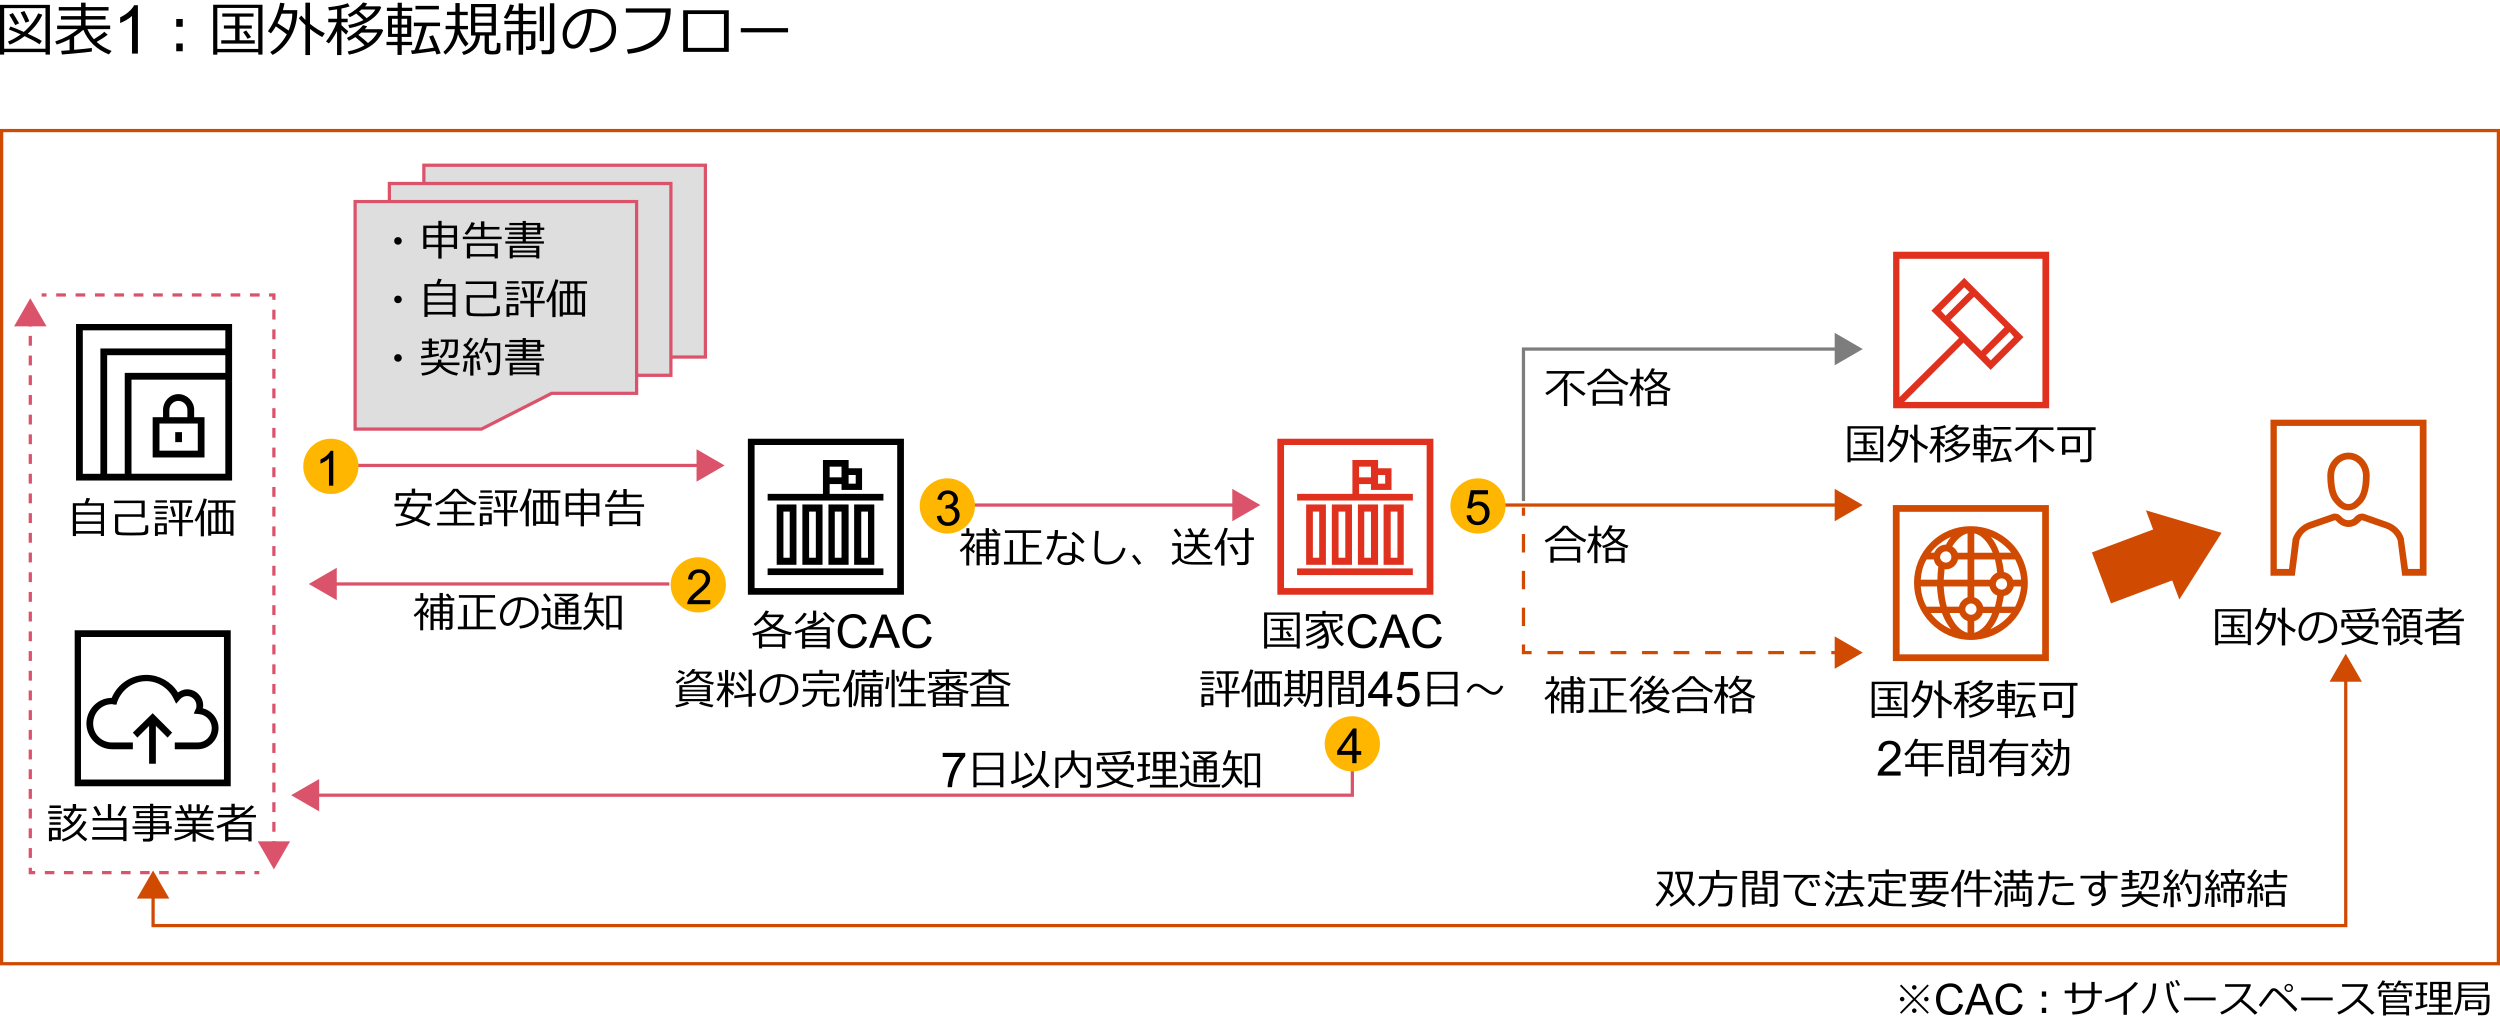 <?xml version="1.0" encoding="UTF-8"?><svg xmlns="http://www.w3.org/2000/svg" viewBox="0 0 769 317.87"><defs><style>.cls-1{stroke-dasharray:0 0 5.66 5.66;}.cls-1,.cls-2,.cls-3,.cls-4,.cls-5,.cls-6,.cls-7,.cls-8{fill:none;}.cls-1,.cls-2,.cls-3,.cls-4,.cls-5,.cls-6,.cls-7,.cls-8,.cls-9{stroke-miterlimit:10;}.cls-1,.cls-2,.cls-7{stroke:#d04a02;}.cls-3{stroke-dasharray:0 0 2.98 2.98;}.cls-3,.cls-4,.cls-5,.cls-6,.cls-9{stroke:#db536a;}.cls-4{stroke-dasharray:0 0 2.93 2.93;}.cls-10{fill:#ffb600;}.cls-11{fill:#e0301e;}.cls-11,.cls-9,.cls-12,.cls-13{fill-rule:evenodd;}.cls-6{stroke-dasharray:0 0 3.03 3.03;}.cls-14{fill:#7d7d7d;}.cls-7{stroke-dasharray:0 0 4.85 4.85;}.cls-8{stroke:#7d7d7d;}.cls-9{fill:#dedede;}.cls-15,.cls-12{fill:#d04a02;}.cls-16{fill:#db536a;}</style></defs><g id="template"><g><path d="M13.99,16.03H1.28v.76H0V1.49H15.35v15.3h-1.35v-.76ZM1.28,15H13.99V2.51H1.28V15Zm10.85-1.38c-1-.71-2.52-1.54-4.55-2.5-1.5,1.13-3.03,2-4.6,2.62l-.54-.94c1.37-.56,2.67-1.3,3.93-2.23-1.39-.62-2.61-1.12-3.66-1.51l.51-.91c.94,.31,2.3,.87,4.1,1.67,2.02-1.73,3.49-3.63,4.43-5.71l1.27,.42c-1,2.17-2.5,4.11-4.48,5.84,2.13,.98,3.58,1.73,4.33,2.22l-.73,1.05ZM4.69,7.73c-.77-1.45-1.39-2.51-1.85-3.2l1.12-.53c.35,.52,.98,1.57,1.91,3.17l-1.18,.55Zm3.16-.76c-.17-.49-.67-1.55-1.51-3.19l1.18-.4c.59,1.1,1.09,2.15,1.5,3.16l-1.17,.44Z"/><path d="M19.05,16.79l-.22-1.15c.61-.04,1.46-.1,2.57-.18v-3.39c-1.29,.67-2.61,1.22-3.96,1.64l-.47-.95c2.74-.91,5.07-2.18,6.99-3.79h-6.38v-1.1h7.36v-1.85h-6.19v-1.06h6.19v-1.71h-6.86v-1.07h6.86V.83h1.38v1.34h7.07v1.07h-7.07v1.71h6.15v1.06h-6.15v1.85h7.57v1.1h-7c.54,1.2,1.21,2.23,2,3.11,1.48-.9,2.54-1.66,3.2-2.29l1.03,.89c-.85,.69-1.98,1.43-3.4,2.23,1.28,1.15,2.82,2.08,4.61,2.78l-.84,1.06c-3.79-1.54-6.4-4.07-7.86-7.58-.76,.7-1.7,1.4-2.83,2.1v4.06c2.6-.23,4.42-.42,5.45-.57v1.11c-.43,.11-3.49,.42-9.18,.91Z"/><path d="M42.42,16.49h-1.82V4.9c-.44,.42-1.01,.83-1.72,1.25s-1.35,.73-1.92,.94v-1.76c1.02-.48,1.91-1.06,2.67-1.74,.76-.68,1.3-1.34,1.62-1.98h1.17v14.88Z"/><path d="M56.21,8.24h-2v-2.4h2v2.4Zm0,7.53h-2v-2.4h2v2.4Z"/><path d="M79.44,16.08h-12.59v.74h-1.28V1.45h15.17v15.34h-1.29v-.7Zm-12.59-1.03h12.59V2.44h-12.59V15.06Zm1.21-1.63v-1.03h4.28v-3.59h-3.47v-.96h3.47v-2.72h-3.96v-.98h9.6v.98h-4.3v2.72h3.77v.96h-3.77v3.59h4.68v1.03h-10.3Zm8.08-1.47c-.29-.54-.74-1.24-1.37-2.09l.97-.49c.36,.45,.86,1.13,1.49,2.03l-1.09,.55Z"/><path d="M83.84,16.88l-.73-.87c2.11-1.21,3.81-3.02,5.12-5.44-1.28-1-2.41-1.81-3.39-2.45-.48,.84-.98,1.56-1.49,2.15l-.94-.65c1-1.39,1.81-2.89,2.46-4.51s1.07-3.04,1.3-4.26l1.35,.15c-.08,.54-.25,1.25-.52,2.11h4.45c-.02,3.28-.78,6.13-2.26,8.56-1.49,2.42-3.27,4.16-5.34,5.22Zm4.95-7.49c.74-1.82,1.12-3.55,1.12-5.19h-3.28c-.38,1.03-.8,2.01-1.27,2.94,1.04,.64,2.19,1.39,3.43,2.25Zm5.15,7.54V7.72c-.98-.89-1.66-1.61-2.01-2.14l.78-.79c.36,.45,.77,.9,1.23,1.34V.82h1.42V7.36c1.51,1.2,3.02,2.15,4.55,2.87l-.79,1.18c-1.2-.64-2.46-1.47-3.76-2.5v8.03h-1.42Z"/><path d="M101.16,13.36l-.86-.61c.53-.62,1.13-1.53,1.8-2.72s1.17-2.26,1.49-3.19h-2.61v-1.08h2.71V2.87c-.75,.12-1.58,.24-2.49,.35l-.24-1c2.67-.28,4.68-.69,6.03-1.23l.56,.98c-.63,.23-1.47,.45-2.53,.66v3.13h1.92v1.08h-1.92v.88c.39,.45,1.1,1.08,2.11,1.89l-.66,1.03c-.33-.3-.82-.76-1.45-1.4v7.7h-1.34v-7.39c-1.03,1.92-1.87,3.19-2.52,3.81Zm10.99,.58c-.42-.45-.86-.86-1.31-1.23l-1.54-1.3c-.76,.51-1.44,.89-2.02,1.14l-.55-.87c.91-.48,1.84-1.09,2.78-1.84s1.65-1.45,2.14-2.11l1.28,.35c-.15,.26-.39,.56-.7,.91h5.26l.37,.33c-.29,.87-.87,1.83-1.72,2.9s-2.1,2.02-3.74,2.86-3.32,1.42-5.06,1.73l-.4-.97c2.03-.42,3.77-1.05,5.22-1.92Zm-.36-7.78c-.44-.43-.82-.79-1.13-1.06l-1.08-.94c-.77,.52-1.44,.89-2,1.12l-.58-.8c.83-.42,1.71-1,2.64-1.74s1.61-1.4,2.03-2l1.28,.3c-.21,.36-.42,.66-.64,.9h4.6l.34,.32c-.56,1.49-1.67,2.79-3.31,3.92s-3.79,1.95-6.43,2.49l-.37-.98c1.72-.3,3.28-.81,4.66-1.52Zm-1.56,4.59c1.31,1.01,2.3,1.84,2.97,2.48,1.31-.98,2.27-2.05,2.87-3.2h-4.95c-.33,.28-.63,.52-.9,.72Zm.21-7.21c.62,.47,1.4,1.15,2.34,2.05,1.22-.78,2.11-1.66,2.67-2.65h-4.25c-.2,.17-.45,.37-.76,.6Z"/><path d="M118.89,13.89v-1.01h3.38v-1.52h-2.9V4.87h2.94v-1.49h-3.3v-1.01h3.3V.85h1.3v1.52h3.2v1.01h-3.2v1.49h2.88v6.49h-2.92v1.52h3.2v1.01h-3.2v3.01h-1.3v-3.01h-3.38Zm1.69-6.32h1.76v-1.79h-1.76v1.79Zm1.76,.91h-1.76v1.94h1.76v-1.94Zm1.18-.91h1.72v-1.79h-1.72v1.79Zm1.72,.91h-1.72v1.94h1.72v-1.94Zm1.48,8.17l-.28-1.12c.3-.02,.66-.05,1.08-.09,.73-1.78,1.5-4.24,2.31-7.4h-2.53v-1.09h8.06v1.09h-4.09c-.77,2.84-1.58,5.26-2.42,7.26,1.76-.21,3.3-.42,4.61-.66-.5-1.24-.99-2.37-1.45-3.41l1.21-.39c.49,.97,1.26,2.83,2.33,5.56l-1.27,.37c-.11-.31-.25-.69-.42-1.12-1.32,.25-3.71,.58-7.15,.99Zm1.08-13.75V1.81h7.2v1.08h-7.2Z"/><path d="M140.88,10.52c-.48,2.5-1.78,4.59-3.88,6.28l-.62-.83c.94-.77,1.73-1.78,2.38-3.04,.65-1.26,1.03-2.57,1.14-3.94h-2.83v-1.03h3.01v-3.32h-2.59v-1.03h2.59V.94h1.32V3.62h2.48v1.03h-2.48v3.32h2.54v1.03h-2.51c.22,.68,.61,1.47,1.16,2.37,.55,.9,1.06,1.6,1.53,2.1l-.97,.88c-1.03-1.22-1.79-2.5-2.27-3.82Zm8.2,.4h-1.4c-.15,1.65-.68,2.98-1.61,3.98-.93,1-2.08,1.67-3.46,2.01l-.49-.92c2.6-.81,4.01-2.5,4.25-5.06h-1.48V1.24h7.64V10.92h-2.14v4.09c0,.25,.07,.42,.2,.51,.13,.1,.44,.15,.91,.15s.83-.06,1.01-.19,.28-.45,.3-.95c.02-.51,.03-.97,.03-1.38l1.08,.15c.01,.57,.02,1.04,.02,1.41,0,.74-.08,1.22-.24,1.43s-.36,.36-.6,.46c-.24,.1-.8,.15-1.69,.15-1.06,0-1.71-.12-1.96-.36-.25-.24-.37-.55-.37-.93v-4.51Zm-2.91-6.78h5.05v-1.93h-5.05v1.93Zm0,2.85h5.05v-1.92h-5.05v1.92Zm5.05,.93h-5.05v2h5.05v-2Z"/><path d="M163.18,15.37h-1.3l-.15-1.08h.95c.21,0,.38-.06,.51-.18s.19-.25,.19-.4v-3.16h-2.48v6.29h-1.36v-6.29h-2.38v4.99h-1.33v-5.97h3.71v-2.14h-4.39v-1.01h4.39v-2.06h-2.59c-.36,.67-.69,1.17-.97,1.5l-1.03-.47c.81-1.1,1.44-2.44,1.91-4.01l1.25,.2c-.13,.53-.35,1.11-.64,1.75h2.07V1.04h1.36V3.35h3.88v1.03h-3.88v2.06h4.11v1.01h-4.11v2.14h3.78v4.48c0,.39-.15,.71-.45,.95-.3,.24-.65,.36-1.05,.36Zm2.85-2.72V2h1.3V12.66h-1.3Zm2.97,4.02h-2.29l-.2-1.2h1.92c.2,0,.37-.06,.51-.19s.21-.29,.21-.48V1h1.34V15.41c0,.38-.15,.69-.44,.92s-.64,.35-1.05,.35Z"/><path d="M181.61,16.13l-.34-1.19c1.89-.17,3.5-.72,4.84-1.64s2.01-2.31,2.01-4.15c0-1.64-.54-2.91-1.62-3.81s-2.59-1.37-4.52-1.42c-.06,3.15-.63,5.78-1.7,7.89s-2.4,3.16-4.01,3.16c-1,0-1.78-.42-2.35-1.27-.57-.85-.86-1.88-.86-3.1,0-2.01,.87-3.82,2.6-5.42s3.79-2.4,6.16-2.4c2.23,0,4.07,.56,5.52,1.67,1.45,1.12,2.17,2.64,2.17,4.58,0,2.2-.73,3.89-2.19,5.05s-3.36,1.85-5.71,2.04Zm-1.02-12.09c-1.7,.26-3.16,1.03-4.39,2.31-1.22,1.28-1.84,2.73-1.84,4.34,0,.86,.18,1.58,.54,2.18s.86,.89,1.49,.89c1.1,0,2.05-1.02,2.87-3.07,.81-2.05,1.26-4.26,1.33-6.64Z"/><path d="M206.33,2.58c0,2.13-.36,4.24-1.09,6.34s-2.13,3.81-4.2,5.15-4.69,2.16-7.85,2.48l-.36-1.33c3.11-.29,5.81-1.25,8.1-2.87s3.56-4.45,3.81-8.48h-12.23v-1.29h13.81Z"/><path d="M224.17,15.95h-14.03V3.16h14.03V15.95Zm-1.49-1.23V4.32h-11.07V14.72h11.07Z"/><path d="M242.41,9.95h-14.54v-1.3h14.54v1.3Z"/></g></g><g id="object"><polygon class="cls-9" points="216.98 109.83 190.83 109.83 169.24 120.83 130.38 120.83 130.38 50.83 216.98 50.83 216.98 109.83"/><polygon class="cls-9" points="206.37 115.45 180.22 115.45 158.63 126.45 119.77 126.45 119.77 56.45 206.37 56.45 206.37 115.45"/><polygon class="cls-9" points="195.82 120.99 169.67 120.99 148.08 131.99 109.23 131.99 109.23 61.99 195.82 61.99 195.82 120.99"/><g><path d="M31.04,164.16h-7.66v.74h-.98v-10.11h3.64c.29-.71,.48-1.26,.57-1.66l1.12,.18c-.17,.43-.39,.92-.67,1.47h4.93v10.09h-.96v-.73Zm0-6.6v-2.02h-7.66v2.02h7.66Zm-7.66,2.82h7.66v-2.06h-7.66v2.06Zm0,2.98h7.66v-2.22h-7.66v2.22Z"/><path d="M35.39,158.19h8.14v-3.43h-8.42v-.78h9.4v5.24h-.98v-.26h-7.16v4.11c0,.16,.04,.29,.11,.39,.07,.1,.19,.18,.34,.23,.15,.05,.53,.08,1.11,.11,.59,.03,1.41,.04,2.46,.04,1.51,0,2.5-.02,2.97-.05,.47-.04,.77-.09,.91-.17s.23-.22,.3-.41,.11-.75,.15-1.66l.88,.08v1.82c0,.22-.05,.41-.15,.57-.1,.16-.27,.3-.51,.41-.24,.11-.72,.19-1.44,.22-.72,.04-1.75,.05-3.1,.05-1.1,0-1.99-.01-2.68-.04s-1.17-.07-1.43-.12c-.26-.05-.48-.18-.65-.4-.17-.22-.26-.48-.26-.78v-5.15Z"/><path d="M47.36,156.38v-.71h4.31v.71h-4.31Zm1.21,8v.48h-.91v-3.91h3.66v3.43h-2.75Zm-.76-9.78v-.7h3.53v.7h-3.53Zm.01,3.47v-.7h3.45v.7h-3.45Zm0,1.71v-.69h3.45v.69h-3.45Zm2.57,1.89h-1.83v2h1.83v-2Zm1.49-.93v-.79h3.21v-5.29h-2.79v-.76h6.8v.76h-3.01v5.29h3.31v.79h-3.31v4.2h-1.01v-4.2h-3.21Zm1.35-1.68c-.33-1.41-.62-2.45-.86-3.12l.89-.25c.33,1.02,.62,2.05,.86,3.1l-.89,.26Zm4.54,.04l-.84-.23c.47-1.3,.82-2.4,1.05-3.3l.98,.22c-.29,.87-.69,1.97-1.19,3.31Z"/><path d="M61.76,164.97l-.03-6.66c-.33,.81-.76,1.54-1.3,2.19l-.6-.5c.59-.82,1.18-1.96,1.77-3.41,.59-1.45,.94-2.54,1.05-3.25l.98,.16c-.28,1.16-.7,2.35-1.26,3.55h.36v7.92h-.98Zm9.1-.73h-5.88v.54h-.95v-7.83h2.27v-2.29h-2.29v-.74h8.43v.74h-2.96v2.29h2.34v7.82h-.95v-.53Zm-5.88-.76h1.31v-5.81h-1.31v5.81Zm2.25-6.54h1.32v-2.29h-1.32v2.29Zm0,6.54h1.32v-5.81h-1.32v5.81Zm2.24,0h1.39v-5.81h-1.39v5.81Z"/></g><g><path d="M14.83,250.28v-.77h4.21v.77h-4.21Zm1.17,8.04v.43h-.95v-4.09h3.65v3.66h-2.7Zm-.77-9.78v-.78h3.48v.78h-3.48Zm.01,3.46v-.77h3.41v.77h-3.41Zm0,1.69v-.77h3.41v.77h-3.41Zm2.51,1.75h-1.75v2.08h1.75v-2.08Zm6.62,.48c.81,.89,1.65,1.61,2.5,2.14l-.61,.73c-.91-.61-1.75-1.37-2.55-2.27-1.3,1.11-2.75,1.89-4.35,2.35l-.33-.7c1.54-.5,2.87-1.25,3.98-2.23s2-2.14,2.67-3.47l.9,.41c-.7,1.27-1.44,2.29-2.21,3.05Zm-2.56-2.29c-.44-.52-1.23-1.31-2.35-2.35l.63-.55c.16,.14,.37,.33,.64,.58,.45-.61,.85-1.23,1.19-1.84h-2.36v-.77h2.82v-1.39h1.02v1.39h3.19v.77h-3.6c-.48,.81-1.04,1.61-1.68,2.39,.47,.44,.85,.82,1.16,1.14,.41-.42,.79-.89,1.12-1.41s.57-.94,.69-1.26l.91,.35c-1.28,2.55-3.21,4.32-5.78,5.31l-.37-.69c1.08-.46,2.01-1.02,2.77-1.68Z"/><path d="M28.35,258.3v-.84h9.56v-2.17h-9.32v-.83h9.32v-2.07h-9.44v-.78h4.72v-4.28h1v4.28h4.72v7.13h-1.01v-.45h-9.56Zm1.83-7.28c-.33-.77-.83-1.68-1.49-2.73l.89-.39c.54,.84,1.05,1.74,1.53,2.72l-.93,.4Zm6.84,.05l-.88-.36c.63-.85,1.19-1.81,1.68-2.9l1.02,.36c-.79,1.4-1.39,2.36-1.82,2.9Z"/><path d="M41.43,256.63v-.7h4.71v-1.03h-5.37v-.72h5.37v-.95h-4.58v-.67h4.58v-.91h-4.19v-2.16h4.19v-.84h-5.22v-.72h5.22v-.7h1v.7h5.55v.72h-5.55v.84h4.38v2.16h-4.38v.91h4.81v1.62h.88v.72h-.88v1.74h-4.81v1.26c0,.3-.12,.53-.35,.71-.23,.18-.53,.26-.88,.26h-1.88l-.11-.88h1.61c.17,0,.31-.05,.43-.15s.18-.21,.18-.35v-.86h-4.71Zm4.71-6.53h-3.29v.95h3.29v-.95Zm4.46,0h-3.45v.95h3.45v-.95Zm.38,4.07v-.95h-3.83v.95h3.83Zm-3.83,1.75h3.83v-1.03h-3.83v1.03Z"/><path d="M53.81,258.6l-.25-.69c2.07-.45,3.7-1.12,4.89-2h-4.66v-.76h5.41v-1.03h-4.43v-.7h4.43v-1.09h-4.77v-.76h2.69l-.65-1.35h-2.51v-.76h1.9l-.77-1.62,.88-.23,.84,1.85h1.14v-2.07h.93v2.07h1.62v-2.07h.94v2.07h1.21l.85-1.88,.9,.23-.86,1.64h2.08v.76h-2.64l-.72,1.35h2.9v.76h-4.96v1.09h4.61v.7h-4.61v1.03h5.5v.76h-4.72c.59,.38,1.37,.74,2.32,1.1,.95,.36,1.84,.61,2.67,.76l-.41,.83c-2.13-.47-3.93-1.25-5.38-2.34v2.65h-.93v-2.53c-.6,.47-1.42,.92-2.44,1.34-1.02,.42-2.01,.71-2.96,.87Zm3.66-8.39l.64,1.35h3.15l.65-1.35h-4.44Z"/><path d="M76.39,258.31h-6.16v.5h-.99v-4.81c-.66,.29-1.42,.58-2.29,.88l-.34-.77c1.96-.67,3.89-1.56,5.8-2.67h-5.34v-.77h4.11v-1.54h-3.42v-.79h3.42v-1.11h1.03v1.11h3.08v.79h-3.08v1.54h1.45c1.61-1.05,2.82-2.04,3.63-2.98l.89,.5c-.64,.67-1.58,1.46-2.81,2.37l-.15,.11h3.51v.77h-4.79c-.9,.55-1.71,1.02-2.44,1.4h5.89v5.97h-1v-.5Zm0-3.24v-1.49h-6.16v1.49h6.16Zm-6.16,2.44h6.16v-1.67h-6.16v1.67Z"/></g><g><path d="M129.25,193.88v-5.46c-.5,.51-1.03,.97-1.58,1.36l-.43-.62c.81-.61,1.53-1.31,2.16-2.09s1.06-1.54,1.29-2.25h-2.95v-.76h1.56v-1.64h.9v1.64h1.43l.2,.27c-.32,1.03-.87,2.05-1.66,3.05v.73c.15,.14,.32,.28,.51,.44l.77-1.33,.63,.32-.92,1.39c.14,.11,.39,.29,.74,.53l-.39,.67c-.31-.25-.76-.62-1.34-1.13v4.89h-.93Zm8.99-2.84h-2.01v2.69h-.96v-2.69h-1.88v2.79h-.96v-7.97h2.84v-1.14h-2.91v-.73h2.84v-1.61h1.03v1.61h1.76c-.14-.2-.44-.54-.89-1.03l.69-.4c.28,.29,.62,.69,1.03,1.19l-.44,.24h1.35v.73h-3.51v1.14h2.98v6.97c0,.28-.1,.5-.3,.66s-.47,.24-.8,.24h-1.02l-.1-.82h.84c.27,0,.41-.13,.41-.4v-1.47Zm-2.97-4.46h-1.88v1.47h1.88v-1.47Zm-1.88,3.77h1.88v-1.62h-1.88v1.62Zm4.85-2.3v-1.47h-2.01v1.47h2.01Zm-2.01,2.3h2.01v-1.62h-2.01v1.62Z"/><path d="M140.84,193.57v-.83h1.79v-6.66h1.01v6.66h2.96v-8.87h-5.45v-.8h11.13v.8h-4.67v3.68h3.97v.8h-3.97v4.39h4.89v.83h-11.67Z"/><path d="M159.98,193.37l-.25-.86c1.36-.12,2.53-.52,3.49-1.19,.97-.67,1.45-1.67,1.45-3,0-1.19-.39-2.1-1.17-2.75-.78-.65-1.87-.99-3.27-1.03-.05,2.28-.46,4.18-1.23,5.7s-1.73,2.29-2.89,2.29c-.72,0-1.29-.31-1.7-.92-.41-.61-.62-1.36-.62-2.24,0-1.45,.63-2.76,1.88-3.91,1.25-1.16,2.74-1.74,4.45-1.74,1.61,0,2.94,.4,3.99,1.21,1.05,.81,1.57,1.91,1.57,3.3,0,1.59-.53,2.81-1.58,3.65s-2.43,1.33-4.13,1.47Zm-.74-8.73c-1.23,.19-2.28,.74-3.17,1.67-.88,.92-1.33,1.97-1.33,3.13,0,.62,.13,1.14,.39,1.57,.26,.43,.62,.64,1.08,.64,.79,0,1.48-.74,2.07-2.22,.59-1.48,.91-3.08,.96-4.8Z"/><path d="M178.79,193.64c-.94,0-2.66,.01-5.15,.01-1.46,0-2.56-.12-3.28-.36-.73-.24-1.23-.61-1.52-1.11-.7,.72-1.4,1.25-2.08,1.58l-.34-.85c.24-.11,.56-.29,.97-.56,.41-.27,.71-.49,.89-.66v-3.88h-1.68v-.79h2.68v4.08c0,.4,.14,.72,.42,.97,.28,.25,.61,.42,.98,.51,.38,.09,.73,.15,1.06,.2s1.29,.07,2.88,.07c2.05,0,3.5-.03,4.37-.08l-.18,.88Zm-10.24-8.45c-.37-.67-.88-1.4-1.52-2.19l.81-.5c.68,.84,1.22,1.56,1.61,2.15l-.89,.55Zm8.41,4.59h-2.19v2.24h-.95v-2.24h-2.07v2.35h-.95v-6.78h2.97c-.43-.3-1.07-.69-1.94-1.17l.62-.53c.41,.23,.98,.56,1.69,1,.98-.46,1.76-.88,2.34-1.26h-5.88v-.73h6.83l.61,.58c-.58,.53-1.64,1.15-3.21,1.84,.1,.06,.23,.15,.41,.27h2.67v5.81c0,.3-.11,.53-.32,.69s-.48,.25-.81,.25h-1.24l-.08-.81h.98c.33,0,.5-.15,.5-.44v-1.07Zm-3.14-2.59v-1.17h-2.07v1.17h2.07Zm-2.07,1.91h2.07v-1.23h-2.07v1.23Zm3.02-3.08v1.17h2.19v-1.17h-2.19Zm0,3.08h2.19v-1.23h-2.19v1.23Z"/><path d="M183.46,188.47s0,.1,0,.18c.21,.56,.56,1.18,1.04,1.85,.48,.68,.95,1.2,1.39,1.57l-.65,.76c-.81-.77-1.49-1.71-2.04-2.81-.58,1.71-1.75,3.01-3.48,3.88l-.41-.7c1.99-1.12,3.04-2.7,3.17-4.74h-2.67v-.73h2.75v-2.91h-.97c-.39,.92-.76,1.6-1.11,2.06l-.73-.41c.41-.61,.76-1.33,1.07-2.14,.31-.81,.51-1.52,.6-2.12l.96,.12c-.14,.65-.31,1.23-.49,1.74h3.76v.76h-2.11v2.91h2.2v.73h-2.27Zm6.76,4.51h-2.77v.71h-.96v-10.45h4.73v10.45h-.99v-.71Zm-2.77-.74h2.77v-8.24h-2.77v8.24Z"/></g><g><path d="M128.7,159.57c1.51,.57,2.76,1.08,3.77,1.55l-.6,.79c-1.34-.61-2.68-1.18-4.04-1.7-1.51,.94-3.48,1.52-5.92,1.73l-.24-.77c2.21-.22,3.92-.67,5.14-1.35-1.55-.58-2.69-.96-3.43-1.16-.14-.03-.2-.14-.19-.32,.35-.64,.75-1.49,1.21-2.56h-3.06v-.83h3.4c.32-.8,.56-1.46,.71-1.96l1.03,.17c-.15,.43-.38,1.02-.69,1.79h7.01v.83h-1.97c-.21,1.47-.92,2.73-2.13,3.79Zm2.87-5.66v-1.43h-8.87v1.45h-.96v-2.24h4.91v-1.4h1.05v1.4h4.86v2.23h-.98Zm-3.85,5.3c1.19-.95,1.89-2.09,2.09-3.43h-4.37c-.46,1.07-.83,1.84-1.1,2.3,.95,.28,2.08,.65,3.38,1.12Z"/><path d="M146.04,155.45c-.93-.39-1.96-1.01-3.09-1.85-1.13-.84-2.07-1.72-2.81-2.62-.75,.99-1.68,1.9-2.78,2.71-1.11,.81-2.14,1.42-3.09,1.83l-.46-.67c1.08-.49,2.15-1.15,3.2-2s1.85-1.68,2.4-2.49h1.42c.69,.89,1.59,1.74,2.69,2.54,1.1,.8,2.14,1.38,3.1,1.75l-.57,.8Zm-11.56,6.18v-.79h5.13v-2.65h-4.35v-.81h4.35v-2.34h-2.85v-.77h6.77v.77h-2.91v2.34h4.41v.81h-4.41v2.65h5.3v.79h-11.44Z"/><path d="M147.3,153.32v-.71h4.31v.71h-4.31Zm1.21,8v.48h-.91v-3.91h3.66v3.43h-2.75Zm-.76-9.78v-.7h3.53v.7h-3.53Zm.01,3.47v-.7h3.45v.7h-3.45Zm0,1.71v-.69h3.45v.69h-3.45Zm2.57,1.89h-1.83v2h1.83v-2Zm1.49-.93v-.79h3.21v-5.29h-2.79v-.76h6.8v.76h-3.01v5.29h3.31v.79h-3.31v4.2h-1.01v-4.2h-3.21Zm1.35-1.68c-.33-1.41-.62-2.45-.86-3.12l.89-.25c.33,1.02,.62,2.05,.86,3.1l-.89,.26Zm4.54,.04l-.84-.23c.47-1.3,.82-2.4,1.05-3.3l.98,.22c-.29,.87-.69,1.97-1.19,3.31Z"/><path d="M161.7,161.9l-.03-6.66c-.33,.81-.76,1.54-1.3,2.19l-.6-.5c.59-.82,1.18-1.96,1.77-3.41,.59-1.45,.94-2.54,1.05-3.25l.98,.16c-.28,1.16-.7,2.35-1.26,3.55h.36v7.92h-.98Zm9.1-.73h-5.88v.54h-.95v-7.83h2.27v-2.29h-2.29v-.74h8.43v.74h-2.96v2.29h2.34v7.82h-.95v-.53Zm-5.88-.76h1.31v-5.81h-1.31v5.81Zm2.25-6.54h1.32v-2.29h-1.32v2.29Zm0,6.54h1.32v-5.81h-1.32v5.81Zm2.24,0h1.39v-5.81h-1.39v5.81Z"/><path d="M183.38,158.38h-3.75v3.52h-1.01v-3.52h-3.66v.53h-.97v-7.16h4.63v-1.47h1.01v1.47h4.75v7.16h-1v-.53Zm-4.76-3.73v-2.13h-3.66v2.13h3.66Zm-3.66,2.96h3.66v-2.19h-3.66v2.19Zm4.67-5.09v2.13h3.75v-2.13h-3.75Zm0,5.09h3.75v-2.19h-3.75v2.19Z"/><path d="M188.79,152.92c-.53,.81-.98,1.38-1.35,1.7l-.73-.45c.4-.45,.8-1.01,1.22-1.68,.41-.67,.72-1.28,.91-1.82l1.05,.27c-.16,.37-.36,.77-.62,1.21h2.47v-1.73h1.05v1.73h4.63v.78h-4.63v2.2h5.33v.76h-11.96v-.76h5.58v-2.2h-2.95Zm7.15,8.34h-7.52v.56h-1.01v-4.61h9.53v4.61h-1.01v-.56Zm-7.52-.77h7.52v-2.52h-7.52v2.52Z"/></g><g><path d="M121.25,74.1c0-.32,.11-.6,.34-.83s.5-.34,.83-.34,.6,.11,.83,.34,.34,.5,.34,.83-.11,.6-.34,.83-.5,.34-.83,.34-.6-.11-.83-.34-.34-.5-.34-.83Z"/><path d="M139.59,76.03h-3.75v3.52h-1.01v-3.52h-3.66v.53h-.97v-7.16h4.63v-1.47h1.01v1.47h4.75v7.16h-1v-.53Zm-4.76-3.73v-2.13h-3.66v2.13h3.66Zm-3.66,2.96h3.66v-2.19h-3.66v2.19Zm4.67-5.09v2.13h3.75v-2.13h-3.75Zm0,5.09h3.75v-2.19h-3.75v2.19Z"/><path d="M144.99,70.58c-.53,.81-.98,1.38-1.35,1.7l-.73-.45c.4-.45,.8-1.01,1.22-1.68,.41-.67,.72-1.28,.91-1.82l1.05,.27c-.16,.37-.36,.77-.62,1.21h2.47v-1.73h1.05v1.73h4.63v.78h-4.63v2.2h5.33v.76h-11.96v-.76h5.58v-2.2h-2.95Zm7.15,8.34h-7.52v.56h-1.01v-4.61h9.53v4.61h-1.01v-.56Zm-7.52-.77h7.52v-2.52h-7.52v2.52Z"/><path d="M155.45,74.92v-.69h5.32v-.72h-4.58v-.66h4.58v-.73h-4.14v-.67h4.14v-.74h-5.44v-.7h5.44v-.74h-4.08v-.7h4.08v-.6h.98v.6h4.43v1.45h1.24v.7h-1.24v1.41h-4.43v.73h4.81v.66h-4.81v.72h5.56v.69h-11.86Zm9.48,4.21h-7.2v.37h-.94v-3.9h9.11v3.9h-.96v-.37Zm0-2.08v-.78h-7.2v.78h7.2Zm-7.2,1.45h7.2v-.8h-7.2v.8Zm4.02-9.23v.74h3.48v-.74h-3.48Zm0,1.44v.74h3.48v-.74h-3.48Z"/><path d="M121.25,92.1c0-.32,.11-.6,.34-.83s.5-.34,.83-.34,.6,.11,.83,.34,.34,.5,.34,.83-.11,.6-.34,.83-.5,.34-.83,.34-.6-.11-.83-.34-.34-.5-.34-.83Z"/><path d="M139.19,96.75h-7.66v.74h-.98v-10.11h3.64c.29-.71,.48-1.26,.57-1.66l1.12,.18c-.17,.43-.39,.92-.67,1.47h4.93v10.09h-.96v-.73Zm0-6.6v-2.02h-7.66v2.02h7.66Zm-7.66,2.82h7.66v-2.06h-7.66v2.06Zm0,2.98h7.66v-2.22h-7.66v2.22Z"/><path d="M143.54,90.79h8.14v-3.43h-8.42v-.78h9.4v5.24h-.98v-.26h-7.16v4.11c0,.16,.04,.29,.11,.39,.07,.1,.19,.18,.34,.23,.15,.05,.53,.08,1.11,.11,.59,.03,1.41,.04,2.46,.04,1.51,0,2.5-.02,2.97-.05,.47-.04,.77-.09,.91-.17s.23-.22,.3-.41,.11-.75,.15-1.66l.88,.08v1.82c0,.22-.05,.41-.15,.57-.1,.16-.27,.3-.51,.41-.24,.11-.72,.19-1.44,.22-.72,.04-1.75,.05-3.1,.05-1.1,0-1.99-.01-2.68-.04s-1.17-.07-1.43-.12c-.26-.05-.48-.18-.65-.4-.17-.22-.26-.48-.26-.78v-5.15Z"/><path d="M155.51,88.97v-.71h4.31v.71h-4.31Zm1.21,8v.48h-.91v-3.91h3.66v3.43h-2.75Zm-.76-9.78v-.7h3.53v.7h-3.53Zm.01,3.47v-.7h3.45v.7h-3.45Zm0,1.71v-.69h3.45v.69h-3.45Zm2.57,1.89h-1.83v2h1.83v-2Zm1.49-.93v-.79h3.21v-5.29h-2.79v-.76h6.8v.76h-3.01v5.29h3.31v.79h-3.31v4.2h-1.01v-4.2h-3.21Zm1.35-1.68c-.33-1.41-.62-2.45-.86-3.12l.89-.25c.33,1.02,.62,2.05,.86,3.1l-.89,.26Zm4.54,.04l-.84-.23c.47-1.3,.82-2.4,1.05-3.3l.98,.22c-.29,.87-.69,1.97-1.19,3.31Z"/><path d="M169.91,97.56l-.03-6.66c-.33,.81-.76,1.54-1.3,2.19l-.6-.5c.59-.82,1.18-1.96,1.77-3.41,.59-1.45,.94-2.54,1.05-3.25l.98,.16c-.28,1.16-.7,2.35-1.26,3.55h.36v7.92h-.98Zm9.1-.73h-5.88v.54h-.95v-7.83h2.27v-2.29h-2.29v-.74h8.43v.74h-2.96v2.29h2.34v7.82h-.95v-.53Zm-5.88-.76h1.31v-5.81h-1.31v5.81Zm2.25-6.54h1.32v-2.29h-1.32v2.29Zm0,6.54h1.32v-5.81h-1.32v5.81Zm2.24,0h1.39v-5.81h-1.39v5.81Z"/><path d="M121.25,110.1c0-.32,.11-.6,.34-.83s.5-.34,.83-.34,.6,.11,.83,.34,.34,.5,.34,.83-.11,.6-.34,.83-.5,.34-.83,.34-.6-.11-.83-.34-.34-.5-.34-.83Z"/><path d="M129.63,110.29l-.16-.77c.53-.06,1.34-.17,2.42-.32v-1.54h-1.97v-.69h1.97v-1.25h-2.11v-.71h2.11v-.88h1v.88h2.12v.71h-2.12v1.25h1.8v.69h-1.8v1.4l2.09-.31v.69c-1.41,.32-3.2,.6-5.36,.85Zm5.67,2.4c-.45,.81-1.18,1.46-2.19,1.96s-2.09,.8-3.22,.89l-.24-.76c1.07-.1,2.05-.37,2.93-.81s1.49-.99,1.85-1.65h-4.89v-.8h5.16c.01-.13,.02-.27,.02-.44v-.46h1.05c0,.16,0,.46-.03,.9h5.59v.8h-5.24c.48,.56,1.17,1.07,2.05,1.53,.88,.46,1.81,.76,2.77,.9l-.4,.79c-2.28-.39-4.01-1.33-5.19-2.85Zm.46-2.46l-.58-.53c.54-.41,.99-.98,1.34-1.69,.35-.72,.53-1.67,.54-2.84h-1.49v-.73h5.27v1.64c0,.55-.02,1.15-.05,1.78s-.11,1.1-.24,1.38-.3,.5-.51,.65-.47,.22-.76,.22c-.29,0-.69,0-1.2,0h-.04l-.11-.85c.59,0,.96,0,1.1-.02s.29-.08,.44-.19c.14-.12,.25-.39,.31-.81s.1-.96,.1-1.61v-1.47h-1.85v.04c0,2.22-.75,3.9-2.26,5.02Z"/><path d="M143.17,114.4l-.83-.16c.34-1.04,.53-2.1,.57-3.18l.93,.06c-.19,1.61-.42,2.7-.67,3.28Zm1.47,1.14v-5.42c-.85,.06-1.56,.1-2.13,.13l-.11-.81,.9-.03c.35-.41,.72-.86,1.11-1.36-.6-.63-1.25-1.25-1.92-1.87l.63-.57s.12,.11,.23,.21c.55-.72,.98-1.37,1.27-1.96l.87,.32c-.43,.68-.96,1.4-1.59,2.16l1.03,1.03c.68-.91,1.16-1.64,1.45-2.2l.9,.35c-.92,1.35-1.92,2.63-3,3.85l2.09-.11c-.14-.43-.25-.75-.32-.95l.76-.21c.36,.92,.6,1.61,.73,2.08l-.82,.21c-.02-.1-.06-.25-.13-.45-.34,.04-.66,.08-.96,.1v5.5h-.99Zm2.32-1.7l-.43-2.69,.88-.1,.43,2.66-.88,.13Zm6.91-4.02c0,1.19-.05,2.19-.14,3.01-.09,.81-.19,1.35-.3,1.62s-.3,.49-.59,.68-.62,.29-1,.29-.95,0-1.73,0l-.13-.89c.38,0,.71,0,.99,0,.43,0,.72-.02,.87-.05,.15-.03,.29-.11,.42-.24s.24-.33,.32-.59,.15-.77,.2-1.53c.05-.76,.08-1.74,.08-2.96v-2.88h-3.47c-.37,.98-.79,1.81-1.26,2.48l-.78-.38c.85-1.32,1.44-2.81,1.75-4.48l1,.15c-.07,.33-.22,.83-.44,1.5h4.21v4.27Zm-3.48,1.82c-.63-1.66-1.07-2.72-1.29-3.17l.87-.33c.41,.8,.86,1.86,1.34,3.17l-.91,.34Z"/><path d="M155.45,110.92v-.69h5.32v-.72h-4.58v-.66h4.58v-.73h-4.14v-.67h4.14v-.74h-5.44v-.7h5.44v-.74h-4.08v-.7h4.08v-.6h.98v.6h4.43v1.45h1.24v.7h-1.24v1.41h-4.43v.73h4.81v.66h-4.81v.72h5.56v.69h-11.86Zm9.48,4.21h-7.2v.37h-.94v-3.9h9.11v3.9h-.96v-.37Zm0-2.08v-.78h-7.2v.78h7.2Zm-7.2,1.45h7.2v-.8h-7.2v.8Zm4.02-9.23v.74h3.48v-.74h-3.48Zm0,1.44v.74h3.48v-.74h-3.48Z"/></g><g><path d="M297.22,173.94v-5.46c-.5,.51-1.03,.97-1.58,1.36l-.43-.62c.81-.61,1.53-1.31,2.16-2.09s1.06-1.54,1.29-2.25h-2.95v-.76h1.56v-1.64h.9v1.64h1.43l.2,.27c-.32,1.03-.87,2.05-1.66,3.05v.73c.15,.14,.32,.28,.51,.44l.77-1.33,.63,.32-.92,1.39c.14,.11,.39,.29,.74,.53l-.39,.67c-.31-.25-.76-.62-1.34-1.13v4.89h-.93Zm8.99-2.84h-2.01v2.69h-.96v-2.69h-1.88v2.79h-.96v-7.97h2.84v-1.14h-2.91v-.73h2.84v-1.61h1.03v1.61h1.76c-.14-.2-.44-.54-.89-1.03l.69-.4c.28,.29,.62,.69,1.03,1.19l-.44,.24h1.35v.73h-3.51v1.14h2.98v6.97c0,.28-.1,.5-.3,.66s-.47,.24-.8,.24h-1.02l-.1-.82h.84c.27,0,.41-.13,.41-.4v-1.47Zm-2.97-4.46h-1.88v1.47h1.88v-1.47Zm-1.88,3.77h1.88v-1.62h-1.88v1.62Zm4.85-2.3v-1.47h-2.01v1.47h2.01Zm-2.01,2.3h2.01v-1.62h-2.01v1.62Z"/><path d="M308.81,173.63v-.83h1.79v-6.66h1.01v6.66h2.96v-8.87h-5.45v-.8h11.13v.8h-4.67v3.68h3.97v.8h-3.97v4.39h4.89v.83h-11.67Z"/><path d="M325.48,163.07c-.03,.66-.08,1.28-.16,1.86h2.82v.84h-2.95c-.44,2.54-1.33,4.7-2.69,6.47l-.74-.55c1.2-1.62,2.01-3.6,2.43-5.93h-2.08v-.84h2.21c.08-.62,.14-1.24,.15-1.87h1Zm8.12,9.05l-.51,.81c-.89-.72-1.68-1.25-2.36-1.58v.6c0,1.24-.91,1.87-2.74,1.87-.75,0-1.4-.16-1.93-.48-.53-.32-.8-.77-.8-1.33,0-.62,.27-1.11,.81-1.47,.54-.36,1.2-.54,1.98-.54,.6,0,1.16,.05,1.68,.15v-3.44h1v3.74c.84,.32,1.8,.88,2.87,1.68Zm-3.85-1.14c-.56-.15-1.13-.22-1.7-.22-.5,0-.93,.1-1.3,.31-.37,.21-.56,.49-.56,.85,0,.72,.64,1.08,1.92,1.08,1.09,0,1.64-.36,1.64-1.07v-.95Zm3.87-4.35l-.78,.62c-.78-.99-1.87-2.01-3.25-3.05l.57-.63c1.19,.69,2.34,1.71,3.46,3.06Z"/><path d="M346.23,168.73c-.48,1.69-1.18,2.94-2.11,3.73s-2.13,1.19-3.59,1.19c-.57,0-1.08-.06-1.52-.17s-.83-.28-1.14-.51c-.32-.23-.57-.51-.76-.85-.19-.34-.31-.71-.37-1.11-.05-.4-.08-1.06-.08-1.97,0-1.56,.09-3.48,.28-5.75h1.04c-.22,2.18-.34,4.11-.34,5.8,0,.59,.01,1.08,.04,1.49,.03,.4,.15,.78,.37,1.12,.22,.34,.54,.6,.97,.78s.97,.27,1.61,.27c1.15,0,2.1-.32,2.86-.97,.76-.65,1.38-1.77,1.85-3.38l.89,.33Z"/><path d="M351.06,173.23l-.87,.56c-.55-.91-1.21-1.81-1.97-2.7l.74-.52c.93,1.1,1.63,1.98,2.1,2.67Z"/><path d="M372.76,173.68h-3.54c-1.98,.01-3.29-.03-3.91-.11s-1.15-.25-1.58-.49c-.43-.24-.74-.52-.92-.85-.7,.72-1.4,1.25-2.08,1.58l-.34-.85c.23-.1,.56-.29,.98-.57,.42-.28,.72-.5,.89-.66v-3.87h-1.68v-.79h2.68v4.08c0,.4,.14,.72,.42,.97,.28,.25,.61,.42,.98,.51,.38,.09,.73,.15,1.06,.2s1.29,.07,2.88,.07c2.05,0,3.5-.03,4.37-.08l-.18,.86Zm-10.24-8.45c-.37-.66-.88-1.39-1.52-2.17l.81-.51c.66,.82,1.2,1.54,1.61,2.15l-.89,.53Zm5.63,3.47c-.62,1.6-1.85,2.7-3.71,3.29l-.36-.7c.86-.28,1.58-.72,2.18-1.32s.95-1.24,1.07-1.92h-3.1v-.76h3.33v-2.06h-2.97v-.74h1.62c-.14-.29-.44-.88-.9-1.78l.95-.26c.26,.52,.58,1.2,.97,2.04h1.7c.21-.38,.55-1.06,1.02-2.04l1,.25c-.27,.53-.62,1.13-1.05,1.79h1.87v.74h-3.22v2.06h3.66v.76h-3.42c.6,1.41,1.81,2.48,3.63,3.21l-.55,.78c-.63-.24-1.31-.65-2.04-1.23-.73-.58-1.29-1.29-1.68-2.12Z"/><path d="M375.63,173.99v-6.79c-.45,.76-.95,1.46-1.5,2.09l-.66-.51c.71-.91,1.37-1.96,1.98-3.18,.61-1.21,1.02-2.3,1.23-3.25l1,.15c-.27,1.05-.75,2.26-1.46,3.64h.41v7.85h-1Zm7.04-.17h-2.04l-.16-.92h1.85c.43,0,.65-.18,.65-.54v-6.26h-5.42v-.8h5.42v-2.84h1.07v2.84h1.67v.8h-1.67v6.61c0,.32-.13,.59-.39,.79s-.59,.31-.98,.31Zm-2.61-3.07c-.5-1.02-1.1-2.01-1.78-2.95l.88-.46c.74,1.05,1.35,2.03,1.84,2.92l-.94,.49Z"/></g><g><path d="M289.98,232.85v-1.26h6.93v1.02c-.68,.73-1.36,1.69-2.03,2.89-.67,1.2-1.19,2.44-1.55,3.71-.26,.9-.43,1.88-.5,2.94h-1.35c.01-.84,.18-1.86,.5-3.05,.32-1.19,.77-2.34,1.36-3.45,.59-1.11,1.22-2.04,1.89-2.8h-5.24Z"/><path d="M307.63,241.54h-7.25v.63h-.96v-10.62h9.22v10.62h-1v-.63Zm0-5.55v-3.64h-7.25v3.64h7.25Zm-7.25,4.75h7.25v-3.98h-7.25v3.98Z"/><path d="M311.24,241.24l-.3-.91c.38-.11,.86-.27,1.42-.48v-8.7h.98v8.33c1.66-.65,2.95-1.23,3.88-1.74l.27,.79c-.41,.29-1.31,.74-2.72,1.35-1.41,.61-2.58,1.06-3.53,1.35Zm10.91,1.03c-1.04-1.02-1.88-2.05-2.53-3.1-1.12,1.52-2.75,2.62-4.9,3.31l-.39-.79c2.07-.69,3.62-1.82,4.65-3.38,1.04-1.57,1.55-3.85,1.55-6.86v-.44h1.04v.5c0,2.9-.46,5.16-1.39,6.77,.74,1.23,1.66,2.34,2.77,3.32l-.8,.66Zm-4.85-6.61c-.68-1.24-1.46-2.46-2.36-3.66l.85-.49c.57,.72,1.38,1.93,2.45,3.64l-.94,.51Z"/><path d="M334.2,242.3h-1.91l-.16-.89h1.78c.17,0,.32-.05,.45-.15,.12-.1,.19-.23,.19-.38v-7.08h-3.95c.11,.9,.49,1.82,1.16,2.75,.67,.94,1.46,1.64,2.35,2.11l-.61,.74c-.8-.49-1.49-1.1-2.09-1.85-.6-.75-1.03-1.51-1.29-2.3-.56,1.77-1.78,3.16-3.65,4.17l-.5-.65c1.1-.58,1.94-1.31,2.5-2.2s.89-1.81,1-2.77h-3.88v8.59h-.96v-9.36h4.88v-2.22h1.01v2.22h5.03v8.14c0,.34-.12,.62-.36,.82-.24,.21-.56,.31-.97,.31Z"/><path d="M343.2,240.7c-1.69,.93-3.57,1.5-5.62,1.71l-.24-.76c2.01-.31,3.68-.79,4.99-1.45-1.07-.68-1.94-1.54-2.63-2.56l.7-.36h-1.47v-.79h7.66l.48,.41c-.75,1.34-1.75,2.43-2.99,3.28,1.35,.65,2.91,1.09,4.68,1.34l-.44,.81c-1.87-.27-3.58-.81-5.12-1.62Zm-3.66-6.25c-.35-.76-.6-1.27-.75-1.54l.89-.32c.34,.66,.64,1.28,.89,1.85h2.3s-.29-.63-.83-1.78l.91-.27c.23,.49,.54,1.17,.93,2.04h1.61c.44-.72,.83-1.46,1.16-2.24l1.02,.29c-.42,.77-.81,1.42-1.18,1.95h2.32v2.48h-.95v-1.75h-9.57v1.75h-.93v-2.48h2.18Zm-1.77-2.07l-.16-.79c1.32,.03,3.09-.03,5.31-.17,2.23-.14,3.81-.3,4.75-.48l.37,.83c-.8,.11-2.46,.25-4.99,.4-2.53,.15-4.27,.23-5.21,.23h-.08Zm5.4,7.29c1.12-.69,1.96-1.48,2.51-2.39h-5.14c.62,.91,1.49,1.71,2.62,2.39Z"/><path d="M349.91,240.54l-.23-.86c.58-.12,1.17-.25,1.78-.39v-3.52h-1.38v-.77h1.38v-2.77h-1.38v-.76h3.75v.76h-1.37v2.77h1.23v.77h-1.23v3.26c.54-.14,.97-.27,1.29-.39l.1,.79c-.29,.12-.88,.3-1.75,.55s-1.61,.43-2.2,.56Zm7.7,.86v-1.79h-3.19v-.81h3.19v-1.56h-2.88v-5.97h6.78v5.97h-2.89v1.56h3.21v.81h-3.21v1.79h3.73v.83h-8.63v-.83h3.9Zm-1.88-7.49h1.88v-1.89h-1.88v1.89Zm1.88,.73h-1.88v1.85h1.88v-1.85Zm1.01-.73h1.9v-1.89h-1.9v1.89Zm1.9,.73h-1.9v1.85h1.9v-1.85Z"/><path d="M375.18,242.16c-.94,0-2.66,.01-5.15,.01-1.46,0-2.56-.12-3.29-.36-.73-.24-1.23-.61-1.52-1.11-.7,.72-1.4,1.25-2.08,1.58l-.34-.85c.24-.11,.56-.29,.97-.56,.41-.27,.71-.49,.89-.66v-3.88h-1.68v-.79h2.68v4.08c0,.4,.14,.72,.42,.97,.28,.25,.61,.42,.98,.51,.38,.09,.73,.15,1.06,.2s1.29,.07,2.88,.07c2.05,0,3.5-.03,4.37-.08l-.18,.88Zm-10.24-8.45c-.37-.67-.88-1.4-1.52-2.19l.81-.5c.68,.84,1.22,1.56,1.61,2.15l-.89,.55Zm8.41,4.59h-2.19v2.24h-.95v-2.24h-2.07v2.35h-.95v-6.78h2.97c-.43-.3-1.07-.69-1.94-1.17l.62-.53c.42,.23,.98,.56,1.69,1,.98-.46,1.76-.88,2.34-1.26h-5.88v-.73h6.83l.61,.58c-.58,.53-1.64,1.15-3.21,1.84,.1,.06,.23,.15,.41,.27h2.67v5.81c0,.3-.11,.53-.32,.69-.21,.17-.48,.25-.81,.25h-1.24l-.08-.81h.98c.33,0,.5-.15,.5-.44v-1.07Zm-3.14-2.59v-1.17h-2.07v1.17h2.07Zm-2.07,1.91h2.07v-1.23h-2.07v1.23Zm3.02-3.08v1.17h2.19v-1.17h-2.19Zm0,3.08h2.19v-1.23h-2.19v1.23Z"/><path d="M379.85,237s0,.1,0,.18c.21,.56,.56,1.18,1.04,1.85,.49,.68,.95,1.2,1.39,1.57l-.65,.76c-.81-.77-1.49-1.71-2.04-2.81-.58,1.71-1.75,3.01-3.48,3.88l-.41-.7c1.99-1.12,3.04-2.7,3.17-4.74h-2.67v-.73h2.75v-2.91h-.97c-.39,.92-.76,1.6-1.11,2.06l-.73-.41c.41-.61,.76-1.33,1.07-2.14,.31-.81,.51-1.52,.6-2.12l.96,.12c-.14,.65-.31,1.23-.49,1.74h3.76v.76h-2.11v2.91h2.2v.73h-2.27Zm6.76,4.51h-2.77v.71h-.96v-10.45h4.73v10.45h-.99v-.71Zm-2.77-.74h2.77v-8.24h-2.77v8.24Z"/></g><g><path d="M513.41,273.72c.79,.85,1.31,1.44,1.58,1.78l-.72,.61c-.13-.18-.37-.46-.7-.85l-.58-.63c-.87,1.76-1.92,3.17-3.16,4.25l-.58-.6c1.15-1.01,2.16-2.48,3.04-4.41-1.14-1.21-1.88-1.97-2.23-2.26l.62-.57c.53,.43,1.2,1.06,2,1.9,.51-1.35,.79-2.69,.85-4.01h-3.79v-.78h4.82c0,.12,0,.27,0,.45,0,.18-.03,.5-.08,.95-.05,.45-.13,.91-.23,1.39-.1,.48-.22,.96-.37,1.43-.15,.48-.31,.92-.48,1.34Zm4.72,1.99c-1.08,1.28-2.46,2.35-4.15,3.19l-.43-.68c1.68-.85,3.03-1.97,4.07-3.36-1.12-2.01-1.73-3.98-1.84-5.94h-.48v-.78h5.45c0,.09,.01,.2,.01,.31,0,.78-.15,1.78-.45,3-.3,1.22-.82,2.37-1.57,3.46,.7,1.11,1.63,2.17,2.77,3.16l-.72,.73c-1.17-1.13-2.06-2.16-2.67-3.1Zm.09-1.71c.5-.83,.86-1.62,1.08-2.38,.22-.76,.35-1.66,.38-2.69h-2.96c.14,1.77,.64,3.46,1.5,5.07Z"/><path d="M527.01,273.11c-.46,2.6-1.88,4.54-4.27,5.81l-.5-.65c.74-.43,1.36-.9,1.85-1.41,.49-.51,.86-1.02,1.12-1.54,.26-.52,.45-.98,.57-1.4,.12-.41,.21-.82,.28-1.21,.07-.39,.12-1.18,.15-2.37h-3.59v-.81h5.21v-1.94h1.04v1.94h5.48v.81h-7.1c0,.82-.05,1.49-.11,2.01h5.73v1.67c0,.72-.03,1.36-.08,1.9s-.13,1.01-.24,1.38c-.11,.38-.26,.67-.45,.89s-.42,.37-.68,.47c-.26,.1-.48,.15-.67,.16-.18,0-.62,.01-1.33,.01h-.83l-.14-.89h1.66c.77,0,1.25-.31,1.44-.93,.19-.62,.29-1.55,.29-2.78v-1.11h-4.83Z"/><path d="M536.93,272.11v6.95h-.95v-11.18h4.58v4.23h-3.63Zm0-2.44h2.7v-1.09h-2.7v1.09Zm2.7,.65h-2.7v1.07h2.7v-1.07Zm.13,7.67v.3h-.91v-5.26h4.85v4.96h-3.94Zm2.98-2.92v-1.34h-2.98v1.34h2.98Zm-2.98,2.19h2.98v-1.51h-2.98v1.51Zm5.85,1.68h-1.26l-.15-.86h1.18c.11,0,.22-.04,.31-.13,.09-.09,.14-.18,.14-.29v-5.55h-3.7v-4.23h4.68v10c0,.33-.11,.59-.33,.78-.22,.19-.51,.28-.88,.28Zm-2.53-9.27h2.76v-1.09h-2.76v1.09Zm2.76,.65h-2.76v1.07h2.76v-1.07Z"/><path d="M559.67,269.99h-3.18c-.77,.33-1.53,.93-2.26,1.81-.73,.88-1.1,1.79-1.1,2.74,0,.73,.19,1.34,.58,1.83,.39,.49,.91,.85,1.56,1.07,.65,.23,1.51,.34,2.59,.34,.25,0,.51,0,.77-.02l-.06,.94h-.03c-.78,0-1.43-.01-1.95-.04-.52-.03-1.06-.13-1.63-.31-.57-.18-1.08-.45-1.51-.82-.44-.37-.76-.79-.97-1.28-.21-.48-.32-1.03-.32-1.64,0-.85,.26-1.69,.78-2.53,.52-.84,1.2-1.54,2.05-2.12h-6.37v-.84h11.05v.87Zm-1.57,2.7l-.73,.33c-.3-.69-.61-1.28-.92-1.78l.69-.31c.37,.57,.69,1.16,.96,1.76Zm1.85-.39l-.73,.3c-.28-.66-.59-1.24-.91-1.75l.67-.33c.29,.46,.61,1.05,.96,1.78Z"/><path d="M563.28,273.26c-.56-.55-1.25-1.12-2.05-1.7l.63-.72c.98,.7,1.67,1.24,2.07,1.61l-.65,.81Zm-1.07,5.57l-.82-.58c.35-.43,.76-1.07,1.24-1.94,.47-.87,.82-1.59,1.03-2.17l.86,.3c-.17,.54-.49,1.26-.96,2.15s-.92,1.64-1.35,2.24Zm1.68-8.56c-.8-.71-1.5-1.29-2.09-1.75l.65-.65c.98,.69,1.68,1.24,2.11,1.63l-.67,.77Zm.62,8.58l-.2-.85c.42-.02,.87-.04,1.36-.07,.65-1.27,1.23-2.69,1.73-4.25h-2.78v-.81h3.77v-2.55h-3.29v-.78h3.29v-1.94h1.02v1.94h3.46v.78h-3.46v2.55h4.07v.81h-4.98c-.58,1.55-1.18,2.94-1.8,4.18,2.18-.16,3.75-.32,4.72-.48-.5-.82-.95-1.51-1.35-2.08l.84-.38c.82,1.04,1.61,2.27,2.37,3.68l-.93,.39c-.13-.25-.3-.55-.51-.9-1.49,.27-3.94,.52-7.35,.76Z"/><path d="M577.51,275.81c.54,.79,1.32,1.35,2.32,1.68l.12,.04v-5.91h-3.47v-.77h7.86v.77h-3.38v2.36h4.13v.76h-4.13v3.05c.77,.14,1.85,.21,3.26,.21,.41,0,1.12-.01,2.15-.03l-.22,.83h-1.07c-1.38,0-2.39-.02-3.03-.06-.64-.04-1.25-.13-1.84-.25-.59-.12-1.16-.34-1.71-.64-.55-.3-1-.66-1.34-1.06-.49,.96-1.22,1.71-2.2,2.26l-.5-.64c.58-.36,1.05-.79,1.39-1.29,.34-.51,.59-1.04,.74-1.61,.15-.57,.23-1.35,.23-2.35v-.22h.96c0,1.26-.09,2.22-.27,2.89Zm7.72-4.7v-1.47h-9.57v1.55h-.91v-2.34h5.24v-1.42h1.02v1.42h5.17v2.25h-.95Z"/><path d="M591.37,270.05v-1.19h-3.85v-.74h11.71v.74h-3.94v1.19h3.21v3h-5.88c-.1,.22-.31,.62-.63,1.21h7.41v.79h-2.2c-.42,.86-1.04,1.59-1.85,2.18,1.33,.37,2.44,.72,3.33,1.05l-.58,.76c-1.03-.41-2.24-.82-3.62-1.25-.66,.33-1.63,.62-2.9,.86-1.27,.24-2.4,.39-3.39,.44l-.19-.76c1.16-.05,2.24-.17,3.23-.36,.99-.2,1.69-.37,2.11-.53-.19-.06-.35-.1-.48-.13l-2.3-.43c-.45-.08-.69-.13-.72-.15-.03-.02-.06-.04-.08-.09-.02-.04-.03-.09-.03-.15,0-.03,0-.06,.03-.09,.25-.36,.52-.81,.83-1.36h-3.12v-.79h3.55c.22-.43,.42-.83,.59-1.21h-3.28v-3h3.07Zm0,2.31v-1.62h-2.12v1.62h2.12Zm2.93,4.56c.68-.41,1.27-1.04,1.76-1.88h-4.51c-.27,.48-.5,.86-.67,1.12,.59,.12,1.73,.37,3.42,.76Zm-1.97-8.06v1.19h2.02v-1.19h-2.02Zm0,1.89v1.62h2.02v-1.62h-2.02Zm5.21,0h-2.24v1.62h2.24v-1.62Z"/><path d="M602.12,279.04v-6.58c-.48,.79-.97,1.46-1.47,2l-.62-.52c.72-.9,1.4-1.96,2.04-3.19,.63-1.23,1.06-2.31,1.29-3.27l1.01,.18c-.23,.88-.75,2.06-1.55,3.57h.32v7.8h-1.01Zm1.94-4.54v-.78h3.9v-3.2h-2.13c-.33,.81-.65,1.41-.94,1.79l-.78-.37c.29-.47,.6-1.1,.91-1.92s.53-1.53,.64-2.14l.96,.16c-.09,.47-.26,1.03-.5,1.68h1.82v-2.27h1.02v2.27h3.26v.79h-3.26v3.2h3.74v.78h-3.74v4.44h-1.02v-4.44h-3.9Z"/><path d="M614.87,273.06c-.32-.38-.86-.95-1.62-1.71l.67-.63c.35,.32,.9,.87,1.66,1.66l-.72,.69Zm-.62,5.6l-.83-.56c.3-.46,.62-1.11,.97-1.95,.35-.84,.62-1.57,.79-2.19l.85,.28c-.19,.66-.46,1.44-.82,2.34-.36,.9-.68,1.6-.97,2.08Zm1.03-8.66c-.84-.93-1.37-1.51-1.59-1.73l.72-.61c.66,.6,1.19,1.16,1.6,1.67l-.73,.67Zm8.45,8.91h-1.4l-.15-.84h1.26c.35,0,.52-.14,.52-.43v-4.27h-2.84v3.09h1.05v-2.25h.74v2.89h-3.65v.24h-.73v-3.13h.74v2.25h1.02v-3.09h-2.74v5.64h-.95v-6.36h3.64v-1.09h-4.13v-.76h2.25v-1.44h-1.8v-.76h1.8v-1.05h1v1.05h2.68v-1.05h1v1.05h1.95v.76h-1.95v1.44h2.37v.76h-4.24v1.09h3.76v5.33c0,.27-.12,.5-.35,.67-.23,.17-.52,.26-.86,.26Zm-4.36-8.11h2.68v-1.44h-2.68v1.44Z"/><path d="M630.47,267.89c0,.47-.02,1.04-.06,1.7h4.61v.84h-4.68c-.15,1.63-.51,3.24-1.08,4.83-.57,1.59-1.14,2.74-1.73,3.45l-.75-.5c.61-.87,1.16-2.04,1.65-3.51,.49-1.47,.79-2.89,.9-4.28h-2.31v-.84h2.37c.03-.55,.04-1.11,.04-1.7h1.04Zm7.62,10.36c-.67,.11-1.58,.17-2.73,.17-.97,0-1.73-.04-2.28-.12-.55-.08-.99-.26-1.3-.55s-.48-.64-.48-1.05c0-.6,.24-1.17,.72-1.71l.71,.4c-.31,.41-.46,.81-.46,1.2,0,.26,.14,.49,.43,.68s1.1,.29,2.43,.29c1.02,0,1.98-.06,2.91-.17l.05,.87Zm-.38-6.6v.83c-.22,0-.41-.01-.58-.01-1.51,0-3.18,.09-5,.26l-.06-.84c1.65-.17,3.29-.26,4.91-.26,.28,0,.53,0,.74,.02Z"/><path d="M651.34,270.24h-4v2.44c.28,.49,.42,1.16,.42,2.02,0,1.12-.42,2.06-1.24,2.81-.82,.76-1.84,1.18-3.05,1.25l-.26-.79c1.02-.07,1.87-.42,2.56-1.05,.69-.63,1.04-1.4,1.04-2.33,0-.16,0-.3-.03-.43-.11,.49-.35,.88-.74,1.16-.39,.28-.86,.42-1.4,.42-.62,0-1.14-.2-1.57-.59-.43-.39-.64-.88-.64-1.48,0-.68,.24-1.25,.72-1.7,.48-.46,1.07-.68,1.77-.68,.52,0,.99,.15,1.4,.46v-1.53h-6.36v-.83h6.36v-1.52h1.02v1.52h4v.83Zm-5.01,2.58c-.24-.48-.74-.72-1.51-.72-.37,0-.7,.16-1,.46s-.44,.65-.43,1.02c0,.41,.11,.74,.34,.99s.54,.37,.93,.37c.5,0,.9-.16,1.2-.49,.3-.33,.45-.75,.47-1.28v-.36Z"/><path d="M652.65,273.8l-.16-.77c.53-.06,1.34-.17,2.42-.32v-1.54h-1.97v-.69h1.97v-1.25h-2.11v-.71h2.11v-.88h1v.88h2.12v.71h-2.12v1.25h1.8v.69h-1.8v1.4l2.09-.31v.69c-1.41,.32-3.2,.6-5.36,.85Zm5.67,2.4c-.45,.81-1.18,1.46-2.19,1.96-1.01,.5-2.09,.8-3.22,.89l-.24-.76c1.07-.1,2.05-.37,2.93-.81s1.49-.99,1.85-1.65h-4.89v-.8h5.16c.01-.13,.02-.27,.02-.44v-.46h1.05c0,.16,0,.46-.03,.9h5.59v.8h-5.24c.48,.56,1.17,1.07,2.05,1.53,.88,.46,1.81,.76,2.77,.9l-.4,.79c-2.28-.39-4.01-1.33-5.19-2.85Zm.46-2.46l-.58-.53c.54-.41,.99-.98,1.34-1.69,.35-.72,.53-1.67,.54-2.84h-1.49v-.73h5.27v1.64c0,.55-.02,1.15-.05,1.78-.03,.63-.11,1.1-.24,1.38s-.3,.5-.51,.65-.47,.22-.76,.22-.69,0-1.2,0h-.04l-.11-.85c.59,0,.96,0,1.1-.02,.15-.01,.29-.08,.44-.19,.14-.12,.25-.39,.31-.81s.09-.96,.09-1.61v-1.47h-1.85v.04c0,2.22-.75,3.9-2.26,5.02Z"/><path d="M666.19,277.91l-.83-.16c.34-1.04,.53-2.1,.57-3.18l.93,.06c-.19,1.61-.42,2.7-.67,3.28Zm1.47,1.14v-5.42c-.85,.06-1.56,.1-2.13,.13l-.11-.81,.9-.03c.35-.41,.72-.86,1.11-1.36-.6-.63-1.25-1.25-1.92-1.87l.63-.57s.12,.11,.23,.21c.55-.72,.98-1.37,1.27-1.96l.87,.32c-.43,.68-.96,1.4-1.59,2.16l1.03,1.03c.68-.91,1.16-1.64,1.45-2.2l.9,.35c-.92,1.35-1.92,2.63-3,3.85l2.09-.11c-.14-.43-.25-.75-.32-.95l.75-.21c.36,.92,.6,1.61,.73,2.08l-.82,.21c-.02-.1-.06-.25-.13-.45-.34,.04-.66,.08-.96,.1v5.5h-.99Zm2.32-1.7l-.43-2.69,.88-.1,.43,2.66-.88,.13Zm6.91-4.02c0,1.19-.05,2.19-.14,3.01-.09,.81-.19,1.35-.3,1.62-.11,.26-.3,.49-.59,.68-.29,.19-.62,.29-1,.29-.38,0-.95,0-1.73,0l-.13-.89c.38,0,.71,0,.99,0,.43,0,.72-.02,.87-.05,.15-.03,.29-.11,.42-.24,.13-.13,.24-.33,.32-.59,.08-.26,.15-.77,.2-1.53,.05-.76,.08-1.74,.08-2.96v-2.88h-3.47c-.37,.98-.79,1.81-1.26,2.48l-.78-.38c.86-1.32,1.44-2.81,1.75-4.48l1,.15c-.07,.33-.22,.83-.44,1.5h4.21v4.27Zm-3.48,1.82c-.63-1.66-1.07-2.72-1.29-3.17l.87-.33c.41,.8,.86,1.86,1.34,3.17l-.91,.34Z"/><path d="M678.89,278.07l-.73-.15c.3-1.19,.46-2.25,.48-3.19l.84,.06c-.03,.49-.11,1.08-.24,1.79s-.25,1.2-.36,1.49Zm1.36,.98v-5.31l-1.83,.16-.09-.82,.75-.03c.33-.48,.66-.96,.96-1.42-.23-.26-.82-.87-1.77-1.82l.55-.6c.07,.07,.17,.17,.3,.3,.5-.75,.88-1.44,1.16-2.07l.9,.3c-.33,.6-.84,1.37-1.53,2.3,.39,.4,.67,.68,.86,.85,.55-.87,.94-1.56,1.16-2.06l.89,.37c-.65,1.07-1.51,2.33-2.6,3.78,.69-.03,1.33-.07,1.9-.12-.12-.42-.22-.75-.3-.97l.74-.2c.19,.55,.41,1.27,.65,2.13l-.77,.18-.13-.49-.87,.1v5.39h-.93Zm2.02-1.62c-.08-.36-.19-1.23-.36-2.59l.83-.1c.15,1.26,.28,2.12,.39,2.57l-.86,.12Zm6.44,.29h-.85l-.11-.8h.55c.3,0,.45-.12,.45-.36v-2.47h-1.49v4.92h-.96v-4.92h-1.37v3.62h-.93v-4.34h2.29v-1.49h-2.32v1.21h-.79v-1.9h1.68l-.65-1.89h-1.09v-.77h3.14v-1.1h.94v1.1h3.22v.77h-1.11l-.71,1.89h1.81v1.92h-.83v-1.23h-2.32v1.49h2.43v3.46c0,.27-.09,.48-.28,.64-.18,.16-.42,.24-.71,.24Zm-2.96-6.51h1.94l.63-1.89h-3.21l.63,1.89Z"/><path d="M693.39,279.04v-5.31l-2.04,.13-.09-.78h.15c.12,0,.33,0,.63-.01,.36-.46,.74-.95,1.13-1.49l-1.88-1.76,.57-.56,.25,.23c.58-.77,1-1.46,1.27-2.06l.9,.3c-.48,.81-1.01,1.56-1.59,2.25,.34,.3,.67,.6,.98,.9,.6-.85,1.03-1.53,1.29-2.04l.88,.35c-.86,1.32-1.81,2.6-2.84,3.83,.83-.04,1.57-.09,2.23-.15l-.33-.96,.75-.18c.2,.54,.45,1.26,.74,2.16l-.78,.22c-.03-.14-.09-.33-.17-.57-.28,.04-.66,.08-1.12,.11v5.38h-.93Zm-1.35-1.02l-.78-.16c.32-1.1,.5-2.16,.55-3.19l.88,.11c-.17,1.61-.38,2.69-.65,3.24Zm3.86-3.35c.03,.67,.13,1.45,.29,2.35l-.83,.11-.29-2.36,.83-.1Zm.76-1.79v-.74h2.68v-2.2h-2.85v-.76h2.85v-1.6h1.03v1.6h3.19v.76h-3.19v2.2h2.85v.74h-6.56Zm5.14,5.55h-3.82v.5h-.97v-4.77h5.78v4.77h-1v-.5Zm-3.82-.76h3.82v-2.77h-3.82v2.77Z"/></g><g><path d="M487.42,166.82c-.9-.37-1.92-.98-3.06-1.83-1.14-.85-2.09-1.73-2.85-2.65-.59,.81-1.44,1.65-2.55,2.52-1.11,.87-2.24,1.55-3.38,2.04l-.42-.7c1.1-.53,2.18-1.22,3.24-2.06,1.06-.85,1.85-1.66,2.37-2.43h1.4c.67,.87,1.56,1.71,2.69,2.53,1.12,.82,2.15,1.41,3.08,1.77l-.52,.81Zm-2.35,5.64h-7.16v.63h-1v-4.94h9.16v4.91h-1v-.6Zm-7.16-.77h7.16v-2.77h-7.16v2.77Zm6.96-5.28h-6.62v-.77h6.62v.77Z"/><path d="M490.31,167.47c-.4,.97-.93,1.91-1.59,2.8l-.6-.44c.4-.55,.82-1.33,1.28-2.35,.45-1.02,.76-1.87,.92-2.56h-1.73v-.76h1.8v-2.49h.97v2.49h1.21v.76h-1.21v1.42c.27,.35,.72,.84,1.34,1.48l-.54,.69c-.22-.24-.49-.58-.79-1v5.74h-.97v-5.95l-.08,.18Zm6.57-.6c-1.12,.8-2.37,1.37-3.73,1.71l-.33-.68c1.2-.3,2.33-.83,3.37-1.57-.75-.64-1.32-1.3-1.71-1.99-.47,.61-.91,1.1-1.31,1.45l-.62-.45c.45-.42,.93-.99,1.43-1.72,.5-.73,.88-1.42,1.13-2.08l.94,.18c-.14,.35-.31,.69-.49,1.02h4.03l.32,.32c-.42,1.22-1.2,2.31-2.32,3.28,1.09,.72,2.2,1.21,3.33,1.48l-.46,.8c-1.28-.37-2.47-.95-3.56-1.73Zm1.85,5.75h-3.92v.51h-.96v-4.65h5.88v4.63h-1v-.49Zm-3.92-.76h3.92v-2.63h-3.92v2.63Zm2.04-6.06c.77-.65,1.38-1.44,1.83-2.35h-3.58l-.1,.16c.42,.82,1.04,1.55,1.85,2.2Z"/></g><g><path d="M691.42,197.93h-9.1v.53h-.93v-11.1h10.96v11.08h-.93v-.51Zm-9.1-.74h9.1v-9.11h-9.1v9.11Zm.88-1.18v-.74h3.09v-2.6h-2.51v-.69h2.51v-1.96h-2.86v-.7h6.93v.7h-3.1v1.96h2.72v.69h-2.72v2.6h3.38v.74h-7.44Zm5.83-1.06c-.21-.39-.54-.89-.99-1.51l.7-.36c.26,.33,.62,.81,1.08,1.47l-.79,.4Z"/><path d="M694.6,198.51l-.53-.63c1.52-.87,2.75-2.18,3.69-3.93-.92-.72-1.74-1.31-2.45-1.77-.35,.6-.71,1.12-1.07,1.56l-.68-.47c.72-1,1.31-2.09,1.77-3.26,.46-1.17,.78-2.19,.94-3.08l.98,.11c-.05,.39-.18,.9-.37,1.52h3.21c-.02,2.37-.56,4.43-1.63,6.18-1.07,1.75-2.36,3.01-3.86,3.77Zm3.57-5.41c.54-1.32,.81-2.56,.81-3.75h-2.37c-.27,.74-.58,1.45-.91,2.12,.75,.46,1.58,1,2.48,1.62Zm3.72,5.45v-6.66c-.71-.64-1.2-1.16-1.45-1.55l.57-.57c.26,.33,.56,.65,.89,.97v-3.83h1.02v4.72c1.09,.86,2.18,1.56,3.29,2.08l-.57,.85c-.87-.46-1.77-1.06-2.72-1.81v5.8h-1.02Z"/><path d="M713.21,197.96l-.25-.86c1.36-.12,2.53-.52,3.49-1.19s1.45-1.67,1.45-3c0-1.19-.39-2.1-1.17-2.75-.78-.65-1.87-.99-3.27-1.03-.05,2.28-.46,4.18-1.23,5.7-.77,1.52-1.73,2.29-2.89,2.29-.72,0-1.29-.31-1.7-.92-.41-.61-.62-1.36-.62-2.24,0-1.45,.63-2.76,1.88-3.91,1.25-1.16,2.74-1.74,4.45-1.74,1.61,0,2.94,.4,3.99,1.21,1.05,.81,1.57,1.91,1.57,3.3,0,1.59-.53,2.81-1.58,3.65s-2.43,1.33-4.13,1.47Zm-.74-8.73c-1.23,.19-2.28,.74-3.17,1.67-.88,.92-1.33,1.97-1.33,3.13,0,.62,.13,1.14,.39,1.57,.26,.43,.62,.64,1.08,.64,.79,0,1.48-.74,2.07-2.22,.59-1.48,.91-3.08,.96-4.8Z"/><path d="M726.04,196.77c-1.69,.93-3.57,1.5-5.62,1.71l-.24-.76c2.01-.31,3.68-.79,4.99-1.45-1.07-.68-1.94-1.54-2.63-2.56l.7-.36h-1.47v-.79h7.66l.48,.41c-.75,1.34-1.75,2.43-2.99,3.28,1.35,.65,2.91,1.09,4.68,1.34l-.44,.81c-1.87-.27-3.58-.81-5.12-1.62Zm-3.66-6.25c-.35-.76-.6-1.27-.75-1.54l.89-.32c.34,.66,.64,1.28,.89,1.85h2.3s-.29-.63-.83-1.78l.91-.27c.23,.49,.54,1.17,.93,2.04h1.61c.44-.72,.83-1.46,1.16-2.24l1.02,.29c-.42,.77-.81,1.42-1.18,1.95h2.32v2.48h-.95v-1.75h-9.57v1.75h-.93v-2.48h2.18Zm-1.77-2.07l-.16-.79c1.32,.03,3.09-.03,5.31-.17,2.23-.14,3.81-.3,4.75-.48l.37,.83c-.8,.11-2.46,.25-4.99,.4-2.53,.15-4.27,.23-5.21,.23h-.08Zm5.4,7.29c1.12-.69,1.96-1.48,2.51-2.39h-5.14c.62,.91,1.49,1.71,2.62,2.39Z"/><path d="M738.96,189.9l-.57,.67c-.95-.7-1.77-1.63-2.44-2.79-.4,.77-.83,1.42-1.3,1.96-.47,.54-1.02,1.05-1.65,1.55l-.48-.65c.54-.42,1.07-.95,1.58-1.59,.51-.64,.9-1.32,1.17-2.05h1.26c.23,.56,.61,1.12,1.12,1.69,.52,.56,.96,.96,1.32,1.21Zm-4.42,8.59v-5.14h-1.39v-.73h5.07v3.75c0,.28-.09,.51-.29,.7-.19,.18-.43,.28-.71,.28h-.95l-.11-.81h.65c.31,0,.46-.14,.46-.43v-2.75h-1.75v5.14h-.98Zm-.56-7.26v-.74h3.74v.74h-3.74Zm4.39,7.22l-.44-.63c.9-.3,1.77-.8,2.63-1.51l.61,.66c-1.08,.79-2.02,1.28-2.8,1.49Zm.96-2.36v-6.8h1.67l.33-1.23h-2.57v-.72h6.19v.72h-2.62l-.46,1.23h2.57v6.8h-5.12Zm.96-4.81h3.17v-1.28h-3.17v1.28Zm0,1.99h3.17v-1.29h-3.17v1.29Zm3.17,.69h-3.17v1.42h3.17v-1.42Zm1.33,4.52c-.3-.12-.72-.35-1.24-.68-.52-.33-.92-.61-1.18-.84l.62-.63c.69,.58,1.49,1.07,2.39,1.45l-.58,.71Z"/><path d="M755.55,197.95h-6.16v.5h-.99v-4.81c-.66,.29-1.42,.58-2.29,.88l-.34-.77c1.96-.67,3.89-1.56,5.79-2.67h-5.34v-.77h4.11v-1.54h-3.42v-.79h3.42v-1.11h1.04v1.11h3.08v.79h-3.08v1.54h1.45c1.61-1.05,2.82-2.04,3.63-2.98l.89,.5c-.64,.67-1.58,1.46-2.81,2.37l-.15,.11h3.51v.77h-4.79c-.9,.55-1.71,1.02-2.44,1.4h5.89v5.97h-1v-.5Zm0-3.24v-1.49h-6.16v1.49h6.16Zm-6.16,2.44h6.16v-1.67h-6.16v1.67Z"/></g><g><path d="M481.06,124.92v-7.66c-.64,.8-1.44,1.59-2.39,2.36-.96,.77-1.88,1.41-2.78,1.93l-.56-.67c1.44-.85,2.7-1.81,3.77-2.88,1.07-1.07,1.89-2.09,2.45-3.07h-5.81v-.78h11.59v.78h-4.62c-.4,.66-.84,1.3-1.33,1.92h.71v8.06h-1.04Zm6-3.17c-.37-.21-1-.65-1.89-1.34s-1.7-1.39-2.44-2.11l.68-.56c.55,.52,1.26,1.11,2.16,1.79,.89,.68,1.61,1.17,2.17,1.49l-.67,.73Z"/><path d="M500.42,118.54c-.9-.37-1.92-.98-3.06-1.83-1.14-.85-2.09-1.73-2.85-2.65-.59,.81-1.44,1.65-2.55,2.52-1.11,.87-2.24,1.55-3.38,2.04l-.42-.7c1.1-.53,2.18-1.22,3.24-2.06,1.06-.85,1.85-1.66,2.37-2.43h1.4c.67,.87,1.56,1.71,2.69,2.53,1.12,.82,2.15,1.41,3.08,1.77l-.52,.81Zm-2.35,5.64h-7.16v.63h-1v-4.94h9.16v4.91h-1v-.6Zm-7.16-.77h7.16v-2.77h-7.16v2.77Zm6.96-5.28h-6.62v-.77h6.62v.77Z"/><path d="M503.31,119.19c-.4,.97-.93,1.91-1.59,2.8l-.6-.44c.4-.55,.82-1.33,1.28-2.35,.45-1.02,.76-1.87,.92-2.56h-1.73v-.76h1.8v-2.49h.97v2.49h1.21v.76h-1.21v1.42c.27,.35,.72,.84,1.34,1.48l-.54,.69c-.22-.24-.49-.58-.79-1v5.74h-.97v-5.95l-.08,.18Zm6.57-.6c-1.12,.8-2.37,1.37-3.73,1.71l-.33-.68c1.2-.3,2.33-.83,3.37-1.57-.75-.64-1.32-1.3-1.71-1.99-.47,.61-.91,1.1-1.31,1.45l-.62-.45c.45-.42,.93-.99,1.43-1.72,.5-.73,.88-1.42,1.13-2.08l.94,.18c-.14,.35-.31,.69-.49,1.02h4.03l.32,.32c-.42,1.22-1.2,2.31-2.32,3.28,1.09,.72,2.2,1.21,3.33,1.48l-.46,.8c-1.28-.37-2.47-.95-3.56-1.73Zm1.85,5.75h-3.92v.51h-.96v-4.65h5.88v4.63h-1v-.49Zm-3.92-.76h3.92v-2.63h-3.92v2.63Zm2.04-6.06c.77-.65,1.38-1.44,1.83-2.35h-3.58l-.1,.16c.42,.82,1.04,1.55,1.85,2.2Z"/></g><g><path d="M578.33,141.66h-9.1v.53h-.93v-11.1h10.96v11.08h-.93v-.51Zm-9.1-.74h9.1v-9.11h-9.1v9.11Zm.88-1.18v-.74h3.09v-2.6h-2.51v-.69h2.51v-1.96h-2.86v-.7h6.93v.7h-3.1v1.96h2.72v.69h-2.72v2.6h3.38v.74h-7.44Zm5.83-1.06c-.21-.39-.54-.89-.99-1.51l.7-.36c.26,.33,.62,.81,1.08,1.47l-.79,.4Z"/><path d="M581.51,142.23l-.53-.63c1.52-.87,2.75-2.18,3.69-3.93-.92-.72-1.74-1.31-2.45-1.77-.35,.6-.7,1.12-1.07,1.56l-.68-.47c.72-1,1.31-2.09,1.77-3.26,.46-1.17,.78-2.19,.94-3.08l.98,.11c-.06,.39-.18,.9-.38,1.52h3.21c-.02,2.37-.56,4.43-1.63,6.18-1.07,1.75-2.36,3.01-3.86,3.77Zm3.57-5.41c.54-1.32,.81-2.56,.81-3.75h-2.37c-.27,.74-.58,1.45-.91,2.12,.75,.46,1.58,1,2.48,1.62Zm3.72,5.45v-6.66c-.71-.64-1.2-1.16-1.45-1.55l.56-.57c.26,.33,.56,.65,.89,.97v-3.83h1.02v4.72c1.09,.86,2.18,1.56,3.29,2.08l-.57,.85c-.87-.46-1.77-1.06-2.72-1.81v5.8h-1.02Z"/><path d="M594.02,139.69l-.62-.44c.38-.45,.81-1.1,1.3-1.97,.49-.86,.84-1.63,1.07-2.3h-1.88v-.78h1.96v-2.09c-.54,.09-1.14,.17-1.8,.25l-.17-.72c1.92-.2,3.38-.5,4.35-.89l.41,.71c-.45,.17-1.06,.32-1.83,.48v2.26h1.39v.78h-1.39v.63c.28,.32,.79,.78,1.52,1.36l-.48,.74c-.24-.22-.59-.55-1.05-1.01v5.56h-.96v-5.34c-.74,1.39-1.35,2.31-1.82,2.75Zm7.93,.42c-.3-.33-.62-.62-.95-.89l-1.11-.94c-.55,.37-1.04,.64-1.46,.83l-.4-.63c.66-.35,1.33-.79,2.01-1.33,.68-.54,1.19-1.05,1.55-1.52l.93,.25c-.11,.19-.28,.41-.51,.66h3.8l.27,.24c-.21,.63-.63,1.32-1.24,2.09-.62,.77-1.52,1.46-2.7,2.06s-2.4,1.02-3.65,1.25l-.29-.7c1.46-.3,2.72-.76,3.77-1.38Zm-.26-5.62c-.32-.31-.59-.57-.82-.77l-.78-.68c-.55,.37-1.04,.64-1.45,.81l-.42-.58c.6-.3,1.24-.72,1.91-1.26s1.16-1.01,1.47-1.44l.93,.22c-.15,.26-.31,.48-.46,.65h3.32l.25,.23c-.41,1.07-1.2,2.02-2.39,2.83-1.19,.81-2.74,1.41-4.65,1.8l-.27-.7c1.24-.22,2.37-.59,3.36-1.1Zm-1.12,3.31c.95,.73,1.66,1.33,2.15,1.79,.95-.71,1.64-1.48,2.08-2.31h-3.57c-.24,.2-.45,.37-.65,.52Zm.15-5.21c.45,.34,1.01,.83,1.69,1.48,.88-.56,1.52-1.2,1.93-1.91h-3.07c-.14,.12-.33,.27-.55,.43Z"/><path d="M606.82,140.07v-.73h2.44v-1.1h-2.09v-4.68h2.12v-1.07h-2.39v-.73h2.39v-1.1h.94v1.1h2.31v.73h-2.31v1.07h2.08v4.68h-2.11v1.1h2.31v.73h-2.31v2.18h-.94v-2.18h-2.44Zm1.22-4.56h1.27v-1.29h-1.27v1.29Zm1.27,.65h-1.27v1.4h1.27v-1.4Zm.85-.65h1.24v-1.29h-1.24v1.29Zm1.24,.65h-1.24v1.4h1.24v-1.4Zm1.07,5.9l-.2-.81c.22-.01,.48-.03,.78-.06,.53-1.28,1.08-3.06,1.67-5.34h-1.83v-.79h5.82v.79h-2.95c-.56,2.05-1.14,3.8-1.75,5.24,1.27-.15,2.38-.31,3.33-.48-.36-.89-.71-1.71-1.05-2.46l.88-.28c.35,.7,.91,2.04,1.68,4.02l-.91,.27c-.08-.22-.18-.5-.3-.81-.96,.18-2.68,.42-5.17,.72Zm.78-9.93v-.78h5.2v.78h-5.2Z"/><path d="M625.36,142.23v-7.66c-.64,.8-1.44,1.59-2.39,2.36-.96,.77-1.88,1.41-2.78,1.93l-.56-.67c1.44-.85,2.7-1.81,3.77-2.88,1.07-1.07,1.89-2.09,2.45-3.07h-5.81v-.78h11.59v.78h-4.62c-.4,.66-.84,1.3-1.33,1.92h.71v8.06h-1.04Zm6-3.17c-.37-.21-1-.65-1.89-1.34s-1.7-1.39-2.44-2.11l.68-.56c.55,.52,1.26,1.11,2.16,1.79,.89,.68,1.61,1.17,2.17,1.49l-.67,.73Z"/><path d="M642.1,142.19h-2.13l-.15-.91h1.91c.38,0,.57-.16,.57-.48v-8.5h-9.47v-.88h11.79v.88h-1.3v8.74c0,.32-.13,.59-.38,.81s-.53,.34-.84,.34Zm-6.8-3.03v.74h-1.02v-5.65h5.53v4.91h-4.51Zm3.47-4.11h-3.47v3.3h3.47v-3.3Z"/></g><g><path d="M477.09,219.45v-5.46c-.5,.51-1.03,.97-1.58,1.36l-.42-.62c.81-.61,1.53-1.31,2.16-2.09,.63-.79,1.05-1.54,1.29-2.25h-2.95v-.76h1.56v-1.64h.9v1.64h1.44l.2,.27c-.32,1.03-.87,2.05-1.66,3.05v.73c.15,.14,.32,.28,.51,.44l.77-1.33,.63,.32-.92,1.39c.14,.11,.39,.29,.74,.53l-.39,.67c-.31-.25-.76-.62-1.34-1.13v4.89h-.93Zm8.99-2.84h-2.01v2.69h-.96v-2.69h-1.88v2.79h-.96v-7.97h2.84v-1.14h-2.91v-.73h2.84v-1.61h1.03v1.61h1.76c-.14-.2-.44-.54-.89-1.03l.69-.4c.28,.29,.62,.69,1.04,1.19l-.44,.24h1.35v.73h-3.51v1.14h2.98v6.97c0,.28-.1,.5-.3,.66s-.47,.24-.8,.24h-1.02l-.1-.82h.84c.27,0,.41-.13,.41-.4v-1.47Zm-2.97-4.46h-1.88v1.47h1.88v-1.47Zm-1.88,3.77h1.88v-1.62h-1.88v1.62Zm4.85-2.3v-1.47h-2.01v1.47h2.01Zm-2.01,2.3h2.01v-1.62h-2.01v1.62Z"/><path d="M488.68,219.14v-.83h1.79v-6.66h1.01v6.66h2.96v-8.87h-5.45v-.8h11.13v.8h-4.67v3.68h3.97v.8h-3.97v4.39h4.89v.83h-11.67Z"/><path d="M503.35,219.51v-5.31c-.64,.74-1.19,1.29-1.64,1.66l-.58-.6c.55-.46,1.19-1.14,1.9-2.06,.71-.92,1.25-1.74,1.62-2.49l.94,.33c-.45,.81-.98,1.6-1.59,2.39h.34v6.07h-.97Zm-1.37-8.09l-.54-.61c1.29-1.01,2.21-1.96,2.75-2.85l.9,.36c-.4,.58-.89,1.16-1.48,1.75-.59,.59-1.13,1.04-1.62,1.35Zm4.76,4.25c-.51,.44-1,.81-1.49,1.1l-.49-.6c.6-.38,1.17-.83,1.73-1.36s.96-1.01,1.21-1.44c-.95,.05-1.73,.08-2.32,.1l-.12-.79h.17c.5,0,1.2-.02,2.09-.05,.21-.19,.44-.41,.7-.66-.1-.09-.97-.82-2.62-2.18l.71-.58,.55,.45c.6-.69,1.07-1.33,1.42-1.9l.96,.34c-.57,.78-1.15,1.48-1.74,2.09l1.35,1.13c.97-1.05,1.72-1.95,2.23-2.71l.93,.41c-.85,1.12-1.94,2.3-3.27,3.56,1.16-.06,2.19-.13,3.07-.22-.25-.36-.48-.66-.7-.9l.77-.41c.71,.84,1.27,1.6,1.68,2.29l-.88,.4c-.1-.18-.24-.41-.42-.7-.85,.1-2.01,.19-3.5,.28-.2,.33-.46,.7-.79,1.1h4.56l.36,.34c-.54,1.02-1.39,1.94-2.54,2.77,.98,.49,2.1,.85,3.36,1.09l-.46,.81c-1.44-.3-2.7-.75-3.76-1.34-1.28,.73-2.66,1.21-4.16,1.43l-.24-.73c1.36-.25,2.56-.65,3.59-1.21-.78-.55-1.43-1.19-1.94-1.9Zm2.79,1.4c.78-.52,1.44-1.15,1.97-1.9h-4.07c.52,.71,1.21,1.35,2.09,1.9Z"/><path d="M526.43,213.1c-.9-.37-1.92-.98-3.06-1.83-1.14-.85-2.09-1.73-2.85-2.65-.59,.81-1.44,1.65-2.55,2.52-1.11,.87-2.24,1.55-3.38,2.04l-.42-.7c1.1-.53,2.18-1.22,3.24-2.06,1.06-.85,1.85-1.66,2.37-2.43h1.4c.67,.87,1.56,1.71,2.69,2.53,1.12,.82,2.15,1.41,3.08,1.77l-.52,.81Zm-2.36,5.64h-7.16v.63h-1v-4.94h9.16v4.91h-1v-.6Zm-7.16-.77h7.16v-2.77h-7.16v2.77Zm6.96-5.28h-6.61v-.77h6.61v.77Z"/><path d="M529.31,213.75c-.4,.97-.93,1.91-1.59,2.8l-.6-.44c.4-.55,.82-1.33,1.28-2.35,.45-1.02,.76-1.87,.92-2.56h-1.73v-.76h1.8v-2.49h.97v2.49h1.21v.76h-1.21v1.42c.27,.35,.72,.84,1.34,1.48l-.55,.69c-.22-.24-.49-.58-.79-1v5.74h-.97v-5.95l-.08,.18Zm6.57-.6c-1.12,.8-2.37,1.37-3.73,1.71l-.33-.68c1.2-.3,2.33-.83,3.37-1.57-.74-.64-1.32-1.3-1.71-1.99-.47,.61-.91,1.1-1.31,1.45l-.62-.45c.45-.42,.93-.99,1.43-1.72,.5-.73,.88-1.42,1.13-2.08l.94,.18c-.14,.35-.31,.69-.49,1.02h4.03l.32,.32c-.42,1.22-1.2,2.31-2.32,3.28,1.09,.72,2.2,1.21,3.33,1.48l-.46,.8c-1.28-.37-2.47-.95-3.56-1.73Zm1.85,5.75h-3.92v.51h-.96v-4.65h5.88v4.63h-1v-.49Zm-3.92-.76h3.92v-2.63h-3.92v2.63Zm2.04-6.06c.77-.65,1.38-1.44,1.83-2.35h-3.58l-.1,.16c.42,.82,1.04,1.55,1.85,2.2Z"/></g><g><path d="M240.56,198.97h-6.13v.48h-.98v-4.35c-.52,.16-1.11,.31-1.75,.47l-.3-.76c2-.41,3.81-1.11,5.44-2.09-.91-.68-1.62-1.42-2.13-2.22-.69,.75-1.47,1.43-2.37,2.04l-.51-.6c1.78-1.33,3-2.72,3.68-4.16l1.03,.22c-.14,.28-.36,.64-.67,1.06h4.93l.36,.39c-.51,1.08-1.43,2.16-2.75,3.24h.02c1.79,.93,3.51,1.54,5.14,1.85l-.45,.85c-.54-.12-1.05-.26-1.54-.41v4.46h-1v-.48Zm-6.73-3.99h7.73c-1.5-.46-2.81-1.03-3.92-1.72-.99,.66-2.26,1.23-3.8,1.72Zm.61,3.21h6.13v-2.44h-6.13v2.44Zm3.15-5.99c1-.75,1.72-1.54,2.18-2.37h-4.49c.43,.82,1.2,1.61,2.31,2.37Z"/><path d="M254.26,199.07h-6.58v.45h-.95v-5.23c-.64,.23-1.31,.46-2,.67l-.32-.73c.98-.26,2.13-.66,3.46-1.2,1.33-.54,2.45-1.1,3.36-1.7,.91-.6,1.5-1.05,1.75-1.35l.79,.54c-.8,.75-2.06,1.54-3.76,2.39h5.24v6.62h-1.01v-.45Zm-9.23-7.01l-.53-.61c.5-.33,1.03-.8,1.59-1.41s.95-1.14,1.2-1.59l.91,.36c-.39,.64-.87,1.25-1.46,1.83-.59,.58-1.16,1.06-1.7,1.42Zm9.23,2.66v-1.09h-5.83c-.31,.13-.56,.23-.74,.3v.78h6.58Zm-6.58,1.81h6.58v-1.12h-6.58v1.12Zm0,1.82h6.58v-1.12h-6.58v1.12Zm2.06-6.51h-1.26l-.13-.84h1.22c.35,0,.52-.14,.52-.43v-2.74h.98v3.01c0,.29-.13,.53-.39,.72s-.57,.28-.93,.28Zm6.47-.28c-.41-.25-.96-.69-1.64-1.34-.68-.64-1.17-1.16-1.47-1.55l.79-.43c.3,.38,.78,.86,1.45,1.44,.67,.58,1.17,.98,1.52,1.19l-.66,.69Z"/><path d="M265.39,195.67l1.35,.34c-.28,1.11-.79,1.96-1.53,2.55-.74,.58-1.64,.88-2.71,.88s-2-.22-2.69-.67c-.69-.45-1.22-1.1-1.58-1.95-.36-.85-.54-1.77-.54-2.74,0-1.07,.2-2,.61-2.79,.41-.79,.99-1.4,1.74-1.81,.75-.41,1.58-.62,2.48-.62,1.02,0,1.89,.26,2.58,.78,.7,.52,1.18,1.25,1.46,2.2l-1.33,.31c-.24-.74-.58-1.29-1.03-1.63-.45-.34-1.02-.51-1.7-.51-.79,0-1.44,.19-1.97,.57-.53,.38-.9,.88-1.11,1.52-.21,.64-.32,1.29-.32,1.97,0,.87,.13,1.63,.38,2.28,.25,.65,.65,1.13,1.18,1.46,.54,.32,1.12,.48,1.74,.48,.76,0,1.4-.22,1.93-.66,.53-.44,.88-1.09,1.07-1.95Z"/><path d="M267.29,199.26l3.93-10.24h1.46l4.19,10.24h-1.54l-1.19-3.1h-4.28l-1.12,3.1h-1.44Zm2.95-4.2h3.47l-1.07-2.84c-.33-.86-.57-1.57-.73-2.12-.13,.66-.31,1.31-.55,1.96l-1.12,3Z"/><path d="M285.26,195.67l1.35,.34c-.28,1.11-.79,1.96-1.53,2.55-.74,.58-1.64,.88-2.71,.88s-2-.22-2.69-.67c-.69-.45-1.22-1.1-1.58-1.95-.36-.85-.54-1.77-.54-2.74,0-1.07,.2-2,.61-2.79,.41-.79,.99-1.4,1.74-1.81,.75-.41,1.58-.62,2.48-.62,1.02,0,1.89,.26,2.58,.78,.7,.52,1.18,1.25,1.46,2.2l-1.33,.31c-.24-.74-.58-1.29-1.03-1.63-.45-.34-1.02-.51-1.7-.51-.79,0-1.44,.19-1.97,.57-.53,.38-.9,.88-1.11,1.52-.21,.64-.32,1.29-.32,1.97,0,.87,.13,1.63,.38,2.28,.25,.65,.65,1.13,1.18,1.46,.54,.32,1.12,.48,1.74,.48,.76,0,1.4-.22,1.93-.66,.53-.44,.88-1.09,1.07-1.95Z"/><path d="M208.04,217.59l-.32-.7c.54-.08,1.19-.24,1.95-.46,.76-.22,1.33-.43,1.71-.62l.65,.6c-.47,.23-1.1,.47-1.92,.7-.81,.23-1.5,.39-2.07,.48Zm.33-7.27l-.57-.55c.83-.48,1.58-1.04,2.27-1.67l.65,.38c-.6,.65-1.39,1.26-2.35,1.84Zm1.82-2.82c-.38-.23-.96-.5-1.73-.82l.52-.57c.48,.16,1.06,.42,1.74,.78l-.53,.61Zm-1.22,8.19v-4.94h9.4v4.94h-9.4Zm.94-3.52h7.49v-.8h-7.49v.8Zm0,1.39h7.49v-.82h-7.49v.82Zm7.49,.58h-7.49v.88h7.49v-.88Zm-2.29-6.89c-.01,.13-.03,.25-.04,.34,.11,.42,.52,.85,1.21,1.28,.69,.43,1.81,.77,3.34,1.03l-.38,.71c-1.3-.25-2.29-.54-2.97-.88-.68-.34-1.19-.74-1.51-1.21-.32,.52-.9,.96-1.73,1.31s-1.69,.54-2.56,.59l-.17-.65c1.21-.13,2.15-.42,2.83-.86s1.02-.98,1.02-1.62v-.05h-1.33c-.5,.51-.93,.87-1.28,1.06l-.55-.45c.39-.3,.78-.65,1.17-1.05,.39-.41,.66-.76,.83-1.05l.93,.17c-.19,.27-.36,.5-.5,.67h5.38l.21,.32c-.49,.71-1,1.28-1.54,1.71l-.64-.33c.25-.24,.54-.59,.88-1.05h-2.58Zm3.92,10.34c-1.84-.36-3.18-.74-4.03-1.16l.58-.62c1.14,.45,2.44,.79,3.91,1.01l-.46,.77Z"/><path d="M220.98,215.72l-.62-.53c.34-.36,.77-.98,1.29-1.87,.52-.88,.9-1.66,1.15-2.34h-2.09v-.77h2.3v-4.13h.96v4.13h1.76v.77h-1.76v.46c.32,.41,.94,.98,1.85,1.69l-.51,.79c-.47-.39-.92-.82-1.34-1.29v4.9h-.96v-4.9c-.64,1.24-1.32,2.27-2.02,3.07Zm.41-6.26c-.09-.68-.23-1.54-.41-2.6l.9-.12,.41,2.6-.9,.11Zm4.13-.03l-.81-.08,.49-2.62,.9,.11-.58,2.58Zm.37,5.37l-.03-.84,4.39-.53v-7.45h1.02v7.32l1.23-.15v.85l-1.23,.15v3.26h-1.02v-3.14l-4.36,.52Zm2.37-2.07c-.55-.78-1.2-1.62-1.95-2.52l.67-.56c.65,.71,1.33,1.52,2.06,2.42l-.78,.66Zm.77-3.1c-.51-.69-1.17-1.5-1.96-2.46l.73-.56c.88,.96,1.53,1.76,1.96,2.37l-.73,.64Z"/><path d="M239.86,217l-.25-.86c1.36-.12,2.53-.52,3.49-1.19,.97-.67,1.45-1.67,1.45-3,0-1.19-.39-2.1-1.17-2.75-.78-.65-1.87-.99-3.27-1.03-.05,2.28-.46,4.18-1.23,5.7s-1.73,2.29-2.89,2.29c-.72,0-1.29-.31-1.7-.92-.41-.61-.62-1.36-.62-2.24,0-1.45,.63-2.76,1.88-3.91,1.25-1.16,2.74-1.74,4.45-1.74,1.61,0,2.94,.4,3.99,1.21,1.05,.81,1.57,1.91,1.57,3.3,0,1.59-.53,2.81-1.58,3.65s-2.43,1.33-4.13,1.47Zm-.74-8.73c-1.23,.19-2.28,.74-3.17,1.67-.88,.92-1.33,1.97-1.33,3.13,0,.62,.13,1.14,.39,1.57,.26,.43,.62,.64,1.08,.64,.79,0,1.48-.74,2.07-2.22,.59-1.48,.91-3.08,.96-4.8Z"/><path d="M246.95,217.54l-.28-.7c1.12-.2,2.01-.67,2.67-1.39,.66-.72,1-1.64,1.02-2.75h-3.31v-.79h11.04v.79h-3.69v3.26c0,.17,.05,.3,.15,.39,.1,.09,.23,.15,.39,.17,.16,.02,.41,.03,.75,.03,.26,0,.51,0,.75-.03,.24-.02,.41-.05,.5-.09,.09-.04,.17-.1,.23-.19,.06-.08,.1-.28,.14-.58s.06-.71,.06-1.21l.83,.08v1.69c0,.34-.13,.61-.4,.83-.27,.21-.97,.32-2.12,.32-.39,0-.78-.02-1.18-.05s-.68-.14-.85-.32c-.17-.18-.25-.43-.25-.76v-3.54h-2.07c-.11,2.68-1.57,4.29-4.39,4.84Zm10.19-8.04v-1.56h-9.18v1.57h-.93v-2.32h4.99v-1.17h1v1.17h5.03v2.31h-.91Zm-8.49,.65v-.78h7.72v.78h-7.72Z"/><path d="M261.09,217.52v-6.47c-.36,.66-.79,1.29-1.26,1.92l-.65-.48c.58-.84,1.16-1.92,1.74-3.25,.58-1.33,.94-2.41,1.08-3.23l1,.1c-.18,.93-.62,2.18-1.32,3.75h.39v7.67h-.98Zm3.03-7.99v2.32c0,2.3-.35,4.12-1.06,5.45l-.68-.39c.58-1.32,.86-2.94,.86-4.86v-3.21h8.43v.69h-7.55Zm1.05-1.23v-.69h-2.07v-.72h2.07v-.82h.99v.82h2.34v-.82h1v.82h2.08v.72h-2.08v.69h-1v-.69h-2.34v.69h-.99Zm5.07,6.72h-1.73v2.37h-.91v-2.37h-1.67v2.5h-.93v-7.06h6.16v6.1c0,.23-.1,.43-.29,.58s-.43,.23-.71,.23h-.98l-.11-.79h.69c.31,0,.46-.14,.46-.43v-1.12Zm-2.64-2.64v-1.23h-1.67v1.23h1.67Zm-1.67,1.94h1.67v-1.26h-1.67v1.26Zm2.58-3.17v1.23h1.73v-1.23h-1.73Zm0,3.17h1.73v-1.26h-1.73v1.26Z"/><path d="M273.09,211.99l-.82-.17c.24-.93,.39-2.11,.45-3.54l.85,.03c-.02,.49-.08,1.13-.17,1.92-.1,.79-.2,1.38-.31,1.76Zm1.18,5.57v-11.55h.93v11.55h-.93Zm1.68-7.8l-.41-1.75,.74-.17,.41,1.72-.74,.2Zm.48,7.47v-.81h3.79v-3.53h-3.12v-.78h3.12v-2.8h-2.08c-.32,.76-.69,1.43-1.11,2.03l-.77-.4c.37-.54,.73-1.24,1.08-2.11s.58-1.65,.69-2.34l1,.15c-.13,.57-.32,1.2-.58,1.9h1.78v-2.57h1.01v2.57h3.25v.78h-3.25v2.8h2.95v.78h-2.95v3.53h3.53v.81h-8.33Z"/><path d="M295.14,217.09h-7.26v.39h-.95v-4.53c-.52,.19-.98,.33-1.38,.43l-.27-.67c.6-.14,1.3-.39,2.09-.73,.8-.34,1.51-.73,2.15-1.16h-3.73v-.73h2.48c-.14-.19-.33-.45-.57-.78l.77-.27,.77,1.05h1.71v-1.29c-.79,.02-1.89,.03-3.29,.03l-.08-.66c3.66,0,6.18-.14,7.56-.41l.37,.69c-1.04,.15-2.23,.26-3.57,.32v1.33h1.85c.44-.57,.72-.98,.86-1.23l.96,.2c-.17,.26-.43,.6-.78,1.03h2.52v.73h-4.02c1.16,.77,2.7,1.37,4.65,1.79l-.37,.78c-.58-.16-1.07-.3-1.5-.44v4.53h-.95v-.39Zm1.31-8.65v-1.12h-9.79v1.26h-.89v-1.92h5.19v-.79h1.02v.79h5.38v1.78h-.91Zm-9.31,4.43h8.71c-.72-.24-1.42-.55-2.11-.94-.69-.38-1.25-.76-1.67-1.12h-.13v1.6h-.99v-1.6h-.12c-.88,.77-2.05,1.43-3.52,1.99l-.17,.07Zm3.83,.65h-3.09v1.07h3.09v-1.07Zm-3.09,2.89h3.09v-1.17h-3.09v1.17Zm7.26-1.82v-1.07h-3.22v1.07h3.22Zm-3.22,1.82h3.22v-1.17h-3.22v1.17Z"/><path d="M298.6,211.07l-.41-.68c.82-.3,1.68-.71,2.58-1.22,.9-.51,1.65-1.04,2.23-1.56h-4.15v-.72h5.2v-.98h.98v.98h5.29v.72h-4.27c1.36,1.07,2.98,1.95,4.87,2.63l-.51,.78c-.99-.36-1.98-.84-2.98-1.45-1-.61-1.8-1.2-2.4-1.79v2.69h-.98v-2.7c-.42,.44-.83,.81-1.22,1.11s-.98,.66-1.78,1.09-1.62,.79-2.45,1.11Zm.15,6.21v-.74h1.68v-5.62h8.3v5.62h1.61v.74h-11.59Zm9.01-4.57v-1.09h-6.37v1.09h6.37Zm-6.37,1.82h6.37v-1.14h-6.37v1.14Zm0,2.01h6.37v-1.32h-6.37v1.32Z"/></g><g><path d="M398.87,198.96h-9.1v.53h-.93v-11.1h10.96v11.08h-.93v-.51Zm-9.1-.74h9.1v-9.11h-9.1v9.11Zm.88-1.18v-.74h3.09v-2.6h-2.51v-.69h2.51v-1.96h-2.86v-.7h6.93v.7h-3.1v1.96h2.72v.69h-2.72v2.6h3.38v.74h-7.44Zm5.83-1.06c-.21-.39-.54-.89-.99-1.51l.7-.36c.26,.33,.62,.81,1.08,1.47l-.79,.4Z"/><path d="M402.03,198.84l-.36-.7c.84-.26,1.86-.73,3.08-1.41,1.21-.68,2.13-1.31,2.76-1.89-.08-.33-.18-.66-.3-1-1.39,1.05-3.12,1.94-5.17,2.67l-.34-.7c.98-.35,1.95-.77,2.91-1.28,.96-.51,1.71-1,2.27-1.48-.13-.27-.28-.55-.45-.83-1.16,.81-2.58,1.49-4.25,2.05l-.32-.69c1.57-.49,2.98-1.19,4.24-2.11h-2.83v-.77h8.14v.77h-1.54c.04,.83,.18,1.63,.41,2.42,.91-.6,1.62-1.14,2.13-1.61l.69,.6c-.58,.52-1.43,1.11-2.55,1.78,.58,1.42,1.54,2.54,2.89,3.36l-.7,.78c-1.15-.76-2.05-1.79-2.71-3.1-.66-1.31-1.01-2.72-1.06-4.22h-1.58s-.13,.12-.26,.22c1.08,1.62,1.62,3.29,1.62,5.01,0,1.03-.18,1.75-.55,2.17-.36,.42-.82,.63-1.38,.63h-1.54l-.11-.86c.54,0,.96,0,1.27,0,.3,0,.55-.08,.75-.22,.2-.14,.33-.36,.41-.65,.08-.29,.12-.7,.13-1.21v-.1c0-.21,0-.41-.03-.6-1.63,1.21-3.51,2.2-5.65,2.96Zm9.92-7.93v-1.29h-9.28v1.34h-.97v-2.08h5.07v-.98h.98v.98h5.17v2.03h-.97Z"/><path d="M422.29,195.67l1.35,.34c-.28,1.11-.79,1.96-1.53,2.55-.74,.58-1.64,.88-2.71,.88s-2-.22-2.69-.67c-.69-.45-1.22-1.1-1.58-1.95-.36-.85-.54-1.77-.54-2.74,0-1.07,.2-2,.61-2.79,.41-.79,.99-1.4,1.74-1.81,.75-.41,1.58-.62,2.48-.62,1.02,0,1.88,.26,2.58,.78,.7,.52,1.18,1.25,1.46,2.2l-1.33,.31c-.24-.74-.58-1.29-1.03-1.63s-1.02-.51-1.7-.51c-.79,0-1.44,.19-1.97,.57-.53,.38-.9,.88-1.11,1.52-.21,.64-.32,1.29-.32,1.97,0,.87,.13,1.63,.38,2.28,.25,.65,.65,1.13,1.18,1.46,.54,.32,1.12,.48,1.74,.48,.76,0,1.4-.22,1.93-.66,.53-.44,.88-1.09,1.07-1.95Z"/><path d="M424.18,199.26l3.93-10.24h1.46l4.19,10.24h-1.54l-1.19-3.1h-4.28l-1.12,3.1h-1.44Zm2.95-4.2h3.47l-1.07-2.84c-.33-.86-.57-1.57-.73-2.12-.13,.66-.31,1.31-.55,1.96l-1.12,3Z"/><path d="M442.15,195.67l1.35,.34c-.28,1.11-.79,1.96-1.53,2.55-.74,.58-1.64,.88-2.71,.88s-2-.22-2.69-.67c-.69-.45-1.22-1.1-1.58-1.95-.36-.85-.54-1.77-.54-2.74,0-1.07,.2-2,.61-2.79,.41-.79,.99-1.4,1.74-1.81,.75-.41,1.58-.62,2.48-.62,1.02,0,1.88,.26,2.58,.78,.7,.52,1.18,1.25,1.46,2.2l-1.33,.31c-.24-.74-.58-1.29-1.03-1.63s-1.02-.51-1.7-.51c-.79,0-1.44,.19-1.97,.57-.53,.38-.9,.88-1.11,1.52-.21,.64-.32,1.29-.32,1.97,0,.87,.13,1.63,.38,2.28,.25,.65,.65,1.13,1.18,1.46,.54,.32,1.12,.48,1.74,.48,.76,0,1.4-.22,1.93-.66,.53-.44,.88-1.09,1.07-1.95Z"/><path d="M369.26,208.97v-.71h4.31v.71h-4.31Zm1.21,8v.48h-.91v-3.91h3.66v3.43h-2.75Zm-.76-9.78v-.7h3.53v.7h-3.53Zm.01,3.47v-.7h3.45v.7h-3.45Zm0,1.71v-.69h3.45v.69h-3.45Zm2.57,1.89h-1.83v2h1.83v-2Zm1.49-.93v-.79h3.21v-5.29h-2.79v-.76h6.8v.76h-3.01v5.29h3.31v.79h-3.31v4.2h-1.01v-4.2h-3.21Zm1.35-1.68c-.33-1.41-.62-2.45-.86-3.12l.89-.25c.33,1.02,.62,2.05,.86,3.1l-.89,.26Zm4.54,.04l-.84-.23c.47-1.3,.82-2.4,1.05-3.3l.98,.22c-.29,.87-.69,1.97-1.19,3.31Z"/><path d="M383.66,217.55l-.03-6.66c-.33,.81-.76,1.54-1.3,2.19l-.6-.5c.59-.82,1.18-1.96,1.77-3.41,.59-1.45,.94-2.54,1.05-3.25l.98,.16c-.28,1.16-.7,2.35-1.26,3.55h.36v7.92h-.98Zm9.1-.73h-5.88v.54h-.95v-7.83h2.27v-2.29h-2.29v-.74h8.43v.74h-2.96v2.29h2.34v7.82h-.95v-.53Zm-5.88-.76h1.31v-5.81h-1.31v5.81Zm2.25-6.54h1.32v-2.29h-1.32v2.29Zm0,6.54h1.32v-5.81h-1.32v5.81Zm2.24,0h1.39v-5.81h-1.39v5.81Z"/><path d="M395.24,217.5l-.5-.58c.37-.28,.76-.66,1.18-1.13,.42-.47,.74-.92,.96-1.33l.86,.34c-.29,.49-.68,1-1.18,1.54-.5,.54-.94,.93-1.33,1.17Zm-.18-3.33v-.76h1.1v-5.41h-.84v-.74h.84v-1.16h.96v1.16h2.64v-1.16h.95v1.16h.9v.74h-.9v5.41h.91v.76h-6.56Zm2.06-6.17v1.3h2.64v-1.3h-2.64Zm0,2.02v1.29h2.64v-1.29h-2.64Zm0,3.4h2.64v-1.42h-2.64v1.42Zm3.29,3.12c-.54-.51-1-1.08-1.38-1.71l.77-.41c.25,.39,.67,.91,1.28,1.54l-.67,.58Zm5.33-3.49h-2.51c-.16,1.78-.74,3.28-1.73,4.51l-.65-.51c.5-.68,.87-1.47,1.12-2.39,.25-.92,.38-2.12,.38-3.6v-4.64h4.35v10.02c0,.28-.1,.51-.3,.69-.2,.18-.44,.26-.72,.26h-1.51l-.12-.86h1.16c.36,0,.53-.15,.53-.45v-3.03Zm-2.44-.77h2.44v-2.25h-2.4v.65c0,.56-.01,1.1-.04,1.61Zm.04-2.97h2.4v-2.15h-2.4v2.15Z"/><path d="M409.67,210.6v6.95h-.95v-11.18h4.58v4.23h-3.63Zm0-2.44h2.7v-1.09h-2.7v1.09Zm2.7,.65h-2.7v1.07h2.7v-1.07Zm.13,7.67v.3h-.91v-5.26h4.85v4.96h-3.94Zm2.98-2.92v-1.34h-2.98v1.34h2.98Zm-2.98,2.19h2.98v-1.51h-2.98v1.51Zm5.85,1.68h-1.26l-.15-.86h1.18c.11,0,.22-.04,.31-.13,.09-.09,.14-.18,.14-.29v-5.55h-3.7v-4.23h4.68v10c0,.33-.11,.59-.33,.78-.22,.19-.51,.28-.88,.28Zm-2.53-9.27h2.76v-1.09h-2.76v1.09Zm2.76,.65h-2.76v1.07h2.76v-1.07Z"/><path d="M425.49,217.26v-2.56h-4.64v-1.2l4.88-6.93h1.07v6.93h1.45v1.2h-1.45v2.56h-1.31Zm0-3.77v-4.83l-3.35,4.83h3.35Z"/><path d="M429.59,214.45l1.38-.12c.1,.67,.34,1.18,.71,1.51,.37,.34,.82,.51,1.35,.51,.63,0,1.17-.24,1.61-.72,.44-.48,.66-1.11,.66-1.9s-.21-1.34-.63-1.77-.97-.65-1.65-.65c-.42,0-.81,.1-1.15,.29-.34,.19-.61,.44-.8,.75l-1.23-.16,1.04-5.5h5.32v1.26h-4.27l-.58,2.88c.64-.45,1.32-.67,2.02-.67,.93,0,1.72,.32,2.37,.97,.64,.65,.96,1.48,.96,2.5s-.28,1.81-.85,2.51c-.69,.87-1.62,1.3-2.81,1.3-.97,0-1.77-.27-2.38-.82-.62-.55-.97-1.27-1.05-2.17Z"/><path d="M447.33,216.65h-7.26v.63h-.96v-10.62h9.22v10.62h-1v-.63Zm0-5.55v-3.64h-7.26v3.64h7.26Zm-7.26,4.75h7.26v-3.98h-7.26v3.98Z"/><path d="M462.43,211.16c-.28,.65-.59,1.16-.91,1.52-.61,.69-1.28,1.03-2.02,1.03-.54,0-1.07-.14-1.59-.42-.29-.15-.8-.5-1.53-1.03-.63-.46-1.02-.73-1.16-.81-.39-.22-.79-.33-1.19-.33-.33,0-.67,.14-1.02,.42-.31,.25-.57,.57-.79,.96-.15,.27-.26,.49-.34,.65l-.77-.31c.28-.64,.58-1.14,.91-1.51,.61-.69,1.29-1.03,2.04-1.03,.57,0,1.14,.17,1.73,.51,.47,.32,.93,.64,1.4,.96,.64,.44,1.02,.69,1.14,.76,.4,.22,.79,.33,1.16,.33,.66,0,1.27-.46,1.81-1.36,.11-.18,.21-.4,.31-.67l.82,.32Z"/></g><g><path d="M585.76,220.28h-9.1v.53h-.93v-11.1h10.96v11.08h-.93v-.51Zm-9.1-.74h9.1v-9.11h-9.1v9.11Zm.88-1.18v-.74h3.09v-2.6h-2.51v-.69h2.51v-1.96h-2.86v-.7h6.93v.7h-3.1v1.96h2.72v.69h-2.72v2.6h3.38v.74h-7.44Zm5.83-1.06c-.21-.39-.54-.89-.99-1.51l.7-.36c.26,.33,.62,.81,1.08,1.47l-.79,.4Z"/><path d="M588.93,220.86l-.53-.63c1.52-.87,2.75-2.18,3.69-3.93-.92-.72-1.74-1.31-2.45-1.77-.35,.6-.71,1.12-1.07,1.56l-.68-.47c.72-1,1.31-2.09,1.77-3.26,.46-1.17,.78-2.19,.94-3.08l.98,.11c-.05,.39-.18,.9-.37,1.52h3.21c-.02,2.37-.56,4.43-1.63,6.18-1.07,1.75-2.36,3.01-3.86,3.77Zm3.57-5.41c.54-1.32,.81-2.56,.81-3.75h-2.37c-.27,.74-.58,1.45-.91,2.12,.75,.46,1.58,1,2.48,1.62Zm3.72,5.45v-6.66c-.71-.64-1.2-1.16-1.45-1.55l.57-.57c.26,.33,.56,.65,.89,.97v-3.83h1.02v4.72c1.09,.86,2.18,1.56,3.29,2.08l-.57,.85c-.87-.46-1.77-1.06-2.72-1.81v5.8h-1.02Z"/><path d="M601.44,218.31l-.62-.44c.38-.45,.81-1.1,1.3-1.97,.49-.86,.84-1.63,1.07-2.3h-1.89v-.78h1.96v-2.09c-.54,.09-1.14,.17-1.8,.25l-.17-.72c1.93-.2,3.38-.5,4.35-.89l.41,.71c-.45,.17-1.06,.32-1.83,.48v2.26h1.39v.78h-1.39v.63c.28,.32,.79,.78,1.52,1.36l-.48,.74c-.24-.22-.59-.55-1.05-1.01v5.56h-.96v-5.34c-.74,1.39-1.35,2.31-1.82,2.75Zm7.93,.42c-.3-.33-.62-.62-.95-.89l-1.11-.94c-.55,.37-1.04,.64-1.46,.83l-.4-.63c.66-.35,1.33-.79,2.01-1.33,.68-.54,1.2-1.05,1.55-1.52l.93,.25c-.11,.19-.28,.41-.51,.66h3.8l.27,.24c-.21,.63-.63,1.32-1.24,2.09-.62,.77-1.52,1.46-2.7,2.06-1.18,.6-2.4,1.02-3.65,1.25l-.29-.7c1.46-.3,2.72-.76,3.77-1.38Zm-.26-5.62c-.32-.31-.59-.57-.82-.77l-.78-.68c-.55,.37-1.04,.64-1.45,.81l-.42-.58c.6-.3,1.24-.72,1.91-1.26,.67-.53,1.16-1.01,1.47-1.44l.93,.22c-.15,.26-.31,.48-.46,.65h3.32l.25,.23c-.41,1.07-1.2,2.02-2.39,2.83-1.19,.81-2.74,1.41-4.65,1.8l-.27-.7c1.24-.22,2.37-.59,3.36-1.1Zm-1.12,3.31c.95,.73,1.66,1.33,2.15,1.79,.95-.71,1.64-1.48,2.08-2.31h-3.57c-.24,.2-.45,.37-.65,.52Zm.15-5.21c.45,.34,1.01,.83,1.69,1.48,.88-.56,1.52-1.2,1.93-1.91h-3.07c-.14,.12-.33,.27-.55,.43Z"/><path d="M614.25,218.69v-.73h2.44v-1.1h-2.09v-4.68h2.12v-1.07h-2.39v-.73h2.39v-1.1h.94v1.1h2.31v.73h-2.31v1.07h2.08v4.68h-2.11v1.1h2.31v.73h-2.31v2.18h-.94v-2.18h-2.44Zm1.22-4.56h1.27v-1.29h-1.27v1.29Zm1.27,.65h-1.27v1.4h1.27v-1.4Zm.85-.65h1.24v-1.29h-1.24v1.29Zm1.24,.65h-1.24v1.4h1.24v-1.4Zm1.07,5.9l-.2-.81c.22-.01,.48-.03,.78-.06,.52-1.28,1.08-3.06,1.67-5.34h-1.83v-.79h5.82v.79h-2.95c-.56,2.05-1.14,3.8-1.75,5.24,1.27-.15,2.38-.31,3.33-.48-.36-.89-.71-1.71-1.05-2.46l.88-.28c.35,.7,.91,2.04,1.68,4.02l-.91,.27c-.08-.22-.18-.5-.3-.81-.96,.18-2.68,.42-5.17,.72Zm.78-9.93v-.78h5.2v.78h-5.2Z"/><path d="M636.53,220.82h-2.13l-.15-.91h1.91c.38,0,.57-.16,.57-.48v-8.5h-9.47v-.88h11.79v.88h-1.3v8.74c0,.32-.13,.59-.38,.81-.25,.22-.53,.34-.84,.34Zm-6.8-3.03v.74h-1.02v-5.65h5.53v4.91h-4.51Zm3.47-4.11h-3.47v3.3h3.47v-3.3Z"/><path d="M584.63,237.31v1.26h-7.07c0-.32,.04-.62,.15-.91,.18-.48,.47-.96,.86-1.42,.4-.47,.97-1.01,1.72-1.62,1.16-.95,1.95-1.71,2.36-2.27,.41-.56,.61-1.08,.61-1.58,0-.52-.19-.96-.56-1.32-.37-.36-.86-.54-1.46-.54-.63,0-1.14,.19-1.52,.57s-.57,.91-.58,1.58l-1.35-.14c.09-1.01,.44-1.77,1.04-2.3,.6-.53,1.41-.79,2.43-.79s1.84,.29,2.44,.85,.9,1.27,.9,2.12c0,.43-.09,.85-.26,1.26-.17,.41-.47,.85-.87,1.31-.41,.46-1.08,1.08-2.03,1.88-.79,.66-1.29,1.11-1.52,1.35-.22,.24-.41,.47-.55,.71h5.25Z"/><path d="M586.05,235.92v-.81h1.73v-3.4h4.24v-2.27h-2.95c-.84,1.29-1.74,2.3-2.72,3.03l-.6-.57c1.55-1.32,2.66-2.88,3.31-4.68l1,.18c-.17,.47-.35,.89-.53,1.24h8.01v.79h-4.53v2.27h4.03v.77h-4.03v2.63h4.85v.81h-4.85v2.92h-1v-2.92h-5.97Zm2.68-.81h3.29v-2.63h-3.29v2.63Z"/><path d="M600.43,231.91v6.95h-.95v-11.18h4.58v4.23h-3.63Zm0-2.44h2.7v-1.09h-2.7v1.09Zm2.7,.65h-2.7v1.07h2.7v-1.07Zm.13,7.67v.3h-.91v-5.26h4.85v4.96h-3.94Zm2.98-2.92v-1.34h-2.98v1.34h2.98Zm-2.98,2.19h2.98v-1.51h-2.98v1.51Zm5.85,1.68h-1.26l-.15-.86h1.18c.11,0,.22-.04,.31-.13,.09-.09,.14-.18,.14-.29v-5.55h-3.7v-4.23h4.68v10c0,.33-.11,.59-.33,.78-.22,.19-.51,.28-.88,.28Zm-2.53-9.27h2.76v-1.09h-2.76v1.09Zm2.76,.65h-2.76v1.07h2.76v-1.07Z"/><path d="M621.68,235.95h-6.1v2.91h-1v-6.6c-.77,1.02-1.57,1.85-2.4,2.48l-.58-.6c.64-.54,1.26-1.17,1.85-1.89,.59-.72,1.17-1.63,1.74-2.74h-3.15v-.77h3.52c.23-.52,.4-1.02,.51-1.5l1.05,.12c-.12,.45-.29,.91-.5,1.38h7.26v.77h-7.62c-.25,.51-.51,.99-.79,1.45h7.22v6.76c0,.26-.12,.49-.36,.69s-.51,.3-.81,.3h-1.95l-.12-.92h1.68c.36,0,.55-.16,.55-.48v-1.35Zm0-2.86v-1.38h-6.1v1.38h6.1Zm-6.1,2.13h6.1v-1.43h-6.1v1.43Z"/><path d="M625.29,233.18l-.62-.51c.36-.31,.75-.71,1.17-1.21s.72-.94,.92-1.33l.86,.32c-.24,.44-.59,.92-1.05,1.45-.46,.53-.89,.96-1.29,1.28Zm3.17,2.57c-.98,1.31-2.04,2.34-3.17,3.09l-.55-.57c.96-.7,1.99-1.77,3.08-3.21-.77-.81-1.29-1.35-1.58-1.62l.69-.56c.27,.23,.75,.7,1.42,1.39,.37-.62,.66-1.24,.86-1.84l.91,.25c-.25,.77-.62,1.53-1.1,2.29,.67,.7,1.12,1.2,1.35,1.49l-.76,.6c-.23-.29-.62-.73-1.15-1.3Zm-3.41-6.18v-.76h2.78v-1.49h.97v1.49h2.61v.76h-6.36Zm5.98,3.15c-.26-.21-.62-.56-1.07-1.06-.45-.49-.79-.9-1.02-1.23l.76-.39c.74,.92,1.41,1.61,2.01,2.07l-.67,.61Zm2.04,5.89l-.1-.88h1.16c.62,0,1-.28,1.15-.83,.15-.56,.22-1.77,.22-3.65v-2.69h-1.5c-.02,1.85-.37,3.48-1.05,4.89-.68,1.41-1.57,2.54-2.68,3.38l-.65-.58c2.22-1.86,3.35-4.42,3.4-7.69h-1.33v-.79h1.33v-2.51h1v2.51h2.48v2.68c.01,1-.01,1.94-.06,2.82-.05,.88-.12,1.56-.22,2.04-.05,.25-.13,.45-.23,.6-.11,.15-.25,.28-.44,.41-.18,.12-.38,.21-.57,.25-.13,.03-.76,.04-1.88,.04Z"/></g><path class="cls-13" d="M23.39,99.66v48.16h48v-48.16H23.39Zm2.08,1.95h43.84v5.57H30.88v38.56h-5.41v-44.12h0Zm12.9,44.12h-5.41v-36.47h36.35v5.43h-30.94v31.04h0Zm2.08,0v-28.95h28.86v28.95h-28.86Zm19.28-19.63c0-2.64-2.22-4.87-4.86-4.87s-4.72,2.23-4.72,4.87v2.23h-3.19v12.39h15.95v-12.39h-3.19v-2.23h0Zm-7.63,0c0-1.53,1.25-2.78,2.77-2.78s2.77,1.25,2.77,2.78v2.23h-5.55v-2.23h0Zm8.74,12.53h-11.79v-8.35h11.79v8.35h0Zm-4.86-2.64h-2.08v-3.06h2.08v3.06h0Z"/><path class="cls-13" d="M230.05,134.95v48h48v-48h-48Zm45.93,45.94h-43.87v-44h43.87v44h0Zm-4.25-4h-35.61v-2.06h35.61v2.06h0Zm0-24.97h-16.53v-3.03h3.65v1.82h6.32v-6.67h-4.13v-2.55h-7.9v10.42h-17.01v2.06h35.61v-2.06h0Zm-8.51-5.82v2.67h-2.19v-2.67h2.19Zm-8.02-2.55h3.65v3.27h-3.65v-3.27h0Zm-10.21,30.18v-18.55h-6.08v18.55h6.08Zm-4.01-16.36h1.94v14.18h-1.94v-14.18h0Zm12.03,16.36v-18.55h-6.2v18.55h6.2Zm-4.13-16.36h2.07v14.18h-2.07v-14.18h0Zm12.15,16.36v-18.55h-6.2v18.55h6.2Zm-4.25-16.36h2.07v14.18h-2.07v-14.18h0Zm12.15,16.36v-18.55h-6.2v18.55h6.2Zm-4.01-16.36h2.07v14.18h-2.07v-14.18h0Z"/><path class="cls-11" d="M392.91,134.95v48h48v-48h-48Zm45.93,45.94h-43.87v-44h43.87v44h0Zm-4.25-4h-35.61v-2.06h35.61v2.06h0Zm0-24.97h-16.53v-3.03h3.65v1.82h6.32v-6.67h-4.13v-2.55h-7.9v10.42h-17.01v2.06h35.61v-2.06h0Zm-8.51-5.82v2.67h-2.19v-2.67h2.19Zm-8.02-2.55h3.65v3.27h-3.65v-3.27h0Zm-10.21,30.18v-18.55h-6.08v18.55h6.08Zm-4.01-16.36h1.94v14.18h-1.94v-14.18h0Zm12.03,16.36v-18.55h-6.2v18.55h6.2Zm-4.13-16.36h2.07v14.18h-2.07v-14.18h0Zm12.15,16.36v-18.55h-6.2v18.55h6.2Zm-4.25-16.36h2.07v14.18h-2.07v-14.18h0Zm12.15,16.36v-18.55h-6.2v18.55h6.2Zm-4.01-16.36h2.07v14.18h-2.07v-14.18h0Z"/><path class="cls-12" d="M582.24,155.35v48h48v-48h-48Zm45.93,45.93h-43.85v-43.85h43.85v43.85h0Zm-21.99-4.43c9.68,0,17.57-7.88,17.57-17.57s-7.88-17.43-17.57-17.43-17.43,7.88-17.43,17.43,7.88,17.57,17.43,17.57h0Zm-12.31-8.3h3.46c.69,1.94,1.66,3.6,2.77,4.98-2.49-1.11-4.56-2.77-6.22-4.98h0Zm.97-16.46c.14,.97,.69,1.8,1.38,2.21-.14,1.38-.28,2.63-.28,4.01h-5.12c.14-2.21,.69-4.29,1.8-6.22h2.21Zm26.84,6.22h-2.49c-.41-1.24-1.38-2.07-2.77-2.35-.14-1.38-.41-2.63-.69-3.87h4.15c.97,1.94,1.66,4.01,1.8,6.22h0Zm-19.37-6.22h2.9v6.22h-7.33c.14-1.11,.14-2.21,.28-3.18h.41c1.8,0,3.32-1.24,3.73-3.04h0Zm2.9,8.3v3.32c-1.24,.41-2.35,1.52-2.63,2.9h-3.73c-.55-1.94-.83-4.01-.97-6.22h7.33Zm1.11,8.71c-.97,0-1.8-.83-1.8-1.66,0-.97,.83-1.8,1.8-1.8s1.66,.83,1.66,1.8c0,.83-.69,1.66-1.66,1.66h0Zm-3.6-.55c.41,1.24,1.38,2.07,2.49,2.49v3.6c-2.21-.55-4.29-2.77-5.53-6.09h3.04Zm4.56,6.09v-3.6c1.24-.28,2.21-1.24,2.63-2.49h2.9c-1.24,3.32-3.32,5.53-5.53,6.09h0Zm2.77-8.02c-.41-1.38-1.38-2.49-2.77-2.9v-3.32h4.7c.28,1.24,1.11,2.35,2.35,2.77-.14,1.24-.41,2.35-.69,3.46h-3.6Zm5.67-8.71c.97,0,1.66,.83,1.66,1.8,0,.83-.69,1.66-1.66,1.66s-1.8-.83-1.8-1.66c0-.97,.83-1.8,1.8-1.8h0Zm.69,5.39c1.52-.14,2.63-1.38,3.04-2.9h2.21c-.14,2.21-.83,4.29-1.8,6.22h-4.15c.28-1.11,.41-2.07,.69-3.32h0Zm-2.07-7.19c-.97,.41-1.8,1.24-2.21,2.21h-4.84v-6.22h6.36c.28,1.24,.55,2.63,.69,4.01h0Zm-7.05-6.09v-5.95c2.21,.41,4.29,2.77,5.67,5.95h-5.67Zm-2.07-5.95v5.95h-3.04c-.28-.69-.83-1.38-1.66-1.94,1.38-2.21,3.04-3.6,4.7-4.01h0Zm-6.64,5.53c.97,0,1.66,.83,1.66,1.8,0,.83-.69,1.66-1.66,1.66s-1.8-.83-1.8-1.66c0-.97,.83-1.8,1.8-1.8h0Zm-2.77,10.79c.14,2.21,.41,4.29,.97,6.22h-4.15c-1.11-1.94-1.66-4.01-1.8-6.22h4.98Zm16.46,13.14c1.11-1.24,2.07-2.9,2.77-4.98h3.6c-1.66,2.21-3.87,3.87-6.36,4.98h0Zm6.36-23.52h-3.6c-.69-1.94-1.52-3.6-2.63-4.84,2.49,1.11,4.56,2.77,6.22,4.84h0Zm-18.54-4.84c-.55,.69-1.11,1.52-1.52,2.35-1.66,0-3.04,1.11-3.6,2.49h-1.11c1.66-2.07,3.73-3.73,6.22-4.84h0Z"/><path class="cls-11" d="M582.32,77.43v48.16h48v-48.16h-48Zm45.93,46.21h-42.53l18.23-18.24,8.38,8.39,10.09-10.09-18.23-18.24-10.09,10.09,8.51,8.39-18.35,18.24v-42.57h43.99v44.03h0Zm-31.23-28.09l7.17-7.18,1.58,1.46-7.29,7.3-1.46-1.58h0Zm10.21-4.26l9.36,9.36-7.17,7.3-9.48-9.49,7.29-7.18h0Zm12.27,12.4l-7.17,7.18-1.46-1.58,7.29-7.18,1.34,1.58h0Z"/><path class="cls-13" d="M22.97,193.86v48h48v-48H22.97Zm45.92,45.92H24.91v-43.84h43.98v43.84h0Zm-42.31-17.2c0-4.3,3.47-7.91,7.77-7.91,1.8-4.3,5.97-7.08,10.68-7.08,3.88,0,7.63,2.08,9.71,5.41,.83-.55,1.8-.97,2.77-.97,2.77,0,4.99,2.22,4.99,4.99,0,.28,0,.55-.14,.83,2.77,.69,4.86,3.19,4.86,6.1,0,3.61-2.91,6.52-6.38,6.52h-7.08v-2.08h7.08c2.36,0,4.3-1.94,4.3-4.44,0-2.22-1.8-4.16-4.02-4.3l-1.53-.14,.55-1.25c.28-.42,.28-.83,.28-1.25,0-1.53-1.25-2.91-2.91-2.91-.83,0-1.66,.42-2.22,1.11l-1.11,1.25-.69-1.39c-1.53-3.33-4.86-5.55-8.46-5.55-4.16,0-7.63,2.64-9.02,6.52l-.14,.69h-.83c-.14,0-.42-.14-.55-.14-3.19,0-5.83,2.64-5.83,5.97s2.64,5.83,5.83,5.83h6.38v2.08h-6.38c-4.3,0-7.91-3.61-7.91-7.91h0Zm20.39-3.19l5.97,5.97-1.39,1.53-3.61-3.61v11.65h-2.08v-11.65l-3.61,3.61-1.39-1.53,6.1-5.97h0Z"/><path class="cls-12" d="M698.4,129.09v48h7.49l1.39-10.82c.55-1.8,1.94-3.19,3.75-3.75l7.21-2.5s.14,0,.28,.14l.55,.55c.83,.83,2.08,1.39,3.33,1.39s2.5-.55,3.33-1.39l.55-.55q.14-.14,.28-.14l7.21,2.5c1.66,.55,3.19,1.94,3.75,3.75l1.39,10.82h7.49v-48h-48Zm45.92,45.92h-3.61l-1.25-9.02v-.28c-.69-2.36-2.64-4.3-5.13-5.13l-7.08-2.5c-.83-.28-1.8,0-2.5,.55l-.55,.55c-.42,.55-1.11,.83-1.8,.83s-1.39-.28-1.94-.83l-.55-.55c-.55-.55-1.53-.83-2.36-.55l-7.21,2.5c-2.36,.83-4.3,2.77-5.13,5.13l-1.11,9.29h-3.75v-43.98h43.98v43.98h0Zm-21.92-18.03c1.94,0,3.05-1.11,4.3-2.36,1.39-1.66,2.22-4.44,2.22-8.32s-2.91-7.08-6.52-7.08-6.52,3.19-6.52,7.08,.69,6.66,2.22,8.32c1.11,1.25,2.22,2.36,4.3,2.36h0Zm0-15.68c2.36,0,4.44,2.22,4.44,4.99,0,3.33-.55,5.69-1.66,6.94-1.25,1.39-1.8,1.8-2.77,1.8s-1.66-.42-2.77-1.8c-1.11-1.25-1.66-3.61-1.66-6.94,0-2.77,1.94-4.99,4.44-4.99h0Z"/><g><line class="cls-5" x1="215.72" y1="143.17" x2="107.96" y2="143.17"/><polygon class="cls-16" points="214.26 138.19 222.89 143.17 214.26 148.16 214.26 138.19"/></g><circle class="cls-10" cx="101.78" cy="143.45" r="8.5"/><path d="M102.5,149.4h-1.31v-8.37c-.32,.3-.73,.6-1.24,.91-.51,.3-.97,.53-1.38,.68v-1.27c.73-.34,1.38-.76,1.93-1.25s.94-.97,1.17-1.43h.85v10.74Z"/><g><line class="cls-5" x1="380.51" y1="155.35" x2="293.19" y2="155.35"/><polygon class="cls-16" points="379.05 150.37 387.68 155.35 379.05 160.34 379.05 150.37"/></g><circle class="cls-10" cx="291.4" cy="155.63" r="8.5"/><path d="M288.17,158.76l1.31-.18c.15,.74,.41,1.28,.77,1.61,.36,.33,.8,.49,1.33,.49,.62,0,1.14-.21,1.57-.64s.64-.96,.64-1.59-.2-1.1-.59-1.49-.9-.59-1.5-.59c-.25,0-.56,.05-.93,.15l.15-1.15c.09,0,.16,.01,.21,.01,.56,0,1.06-.15,1.51-.44s.67-.74,.67-1.35c0-.48-.16-.88-.49-1.2-.33-.32-.75-.47-1.26-.47s-.94,.16-1.28,.48c-.34,.32-.56,.8-.66,1.45l-1.31-.23c.16-.88,.53-1.56,1.09-2.05s1.28-.73,2.12-.73c.58,0,1.12,.13,1.61,.38,.49,.25,.87,.59,1.13,1.03s.39,.89,.39,1.38-.12,.88-.37,1.26c-.25,.38-.62,.68-1.1,.91,.63,.15,1.12,.45,1.47,.91s.53,1.04,.53,1.73c0,.93-.34,1.73-1.02,2.38-.68,.65-1.54,.97-2.58,.97-.94,0-1.72-.28-2.34-.84-.62-.56-.97-1.28-1.06-2.18Z"/><g><line class="cls-2" x1="565.81" y1="155.35" x2="459.81" y2="155.35"/><polygon class="cls-15" points="564.35 150.37 572.98 155.35 564.35 160.34 564.35 150.37"/></g><circle class="cls-10" cx="454.63" cy="155.63" r="8.5"/><path d="M451.09,158.55l1.38-.12c.1,.67,.34,1.18,.71,1.51,.37,.34,.82,.51,1.35,.51,.63,0,1.17-.24,1.61-.72,.44-.48,.66-1.11,.66-1.9s-.21-1.34-.63-1.77c-.42-.43-.97-.65-1.65-.65-.42,0-.81,.1-1.15,.29s-.61,.44-.8,.75l-1.23-.16,1.04-5.5h5.32v1.26h-4.27l-.58,2.88c.64-.45,1.32-.67,2.02-.67,.93,0,1.72,.32,2.37,.97,.64,.65,.96,1.48,.96,2.5s-.28,1.81-.85,2.51c-.69,.87-1.62,1.3-2.81,1.3-.97,0-1.77-.27-2.38-.82-.62-.55-.97-1.27-1.05-2.17Z"/><g><line class="cls-5" x1="205.89" y1="179.63" x2="102.13" y2="179.63"/><polygon class="cls-16" points="103.59 174.64 94.96 179.63 103.59 184.61 103.59 174.64"/></g><circle class="cls-10" cx="214.8" cy="179.9" r="8.5"/><path d="M218.47,184.59v1.26h-7.07c0-.32,.04-.62,.15-.91,.18-.48,.47-.96,.86-1.42,.4-.47,.97-1.01,1.72-1.62,1.16-.95,1.95-1.71,2.36-2.27,.41-.56,.61-1.08,.61-1.58,0-.52-.19-.96-.56-1.32-.37-.36-.86-.54-1.46-.54-.63,0-1.14,.19-1.52,.57-.38,.38-.57,.91-.58,1.58l-1.35-.14c.09-1.01,.44-1.77,1.04-2.3,.6-.53,1.41-.79,2.43-.79s1.84,.29,2.44,.85c.6,.57,.9,1.27,.9,2.12,0,.43-.09,.85-.26,1.26s-.47,.85-.87,1.31c-.41,.46-1.08,1.08-2.03,1.88-.79,.66-1.29,1.11-1.52,1.35-.22,.24-.41,.47-.55,.71h5.25Z"/><g><polyline class="cls-5" points="415.98 227.24 415.98 244.6 96.72 244.6"/><polygon class="cls-16" points="98.18 239.62 89.54 244.6 98.18 249.59 98.18 239.62"/></g><circle class="cls-10" cx="415.98" cy="228.81" r="8.5"/><path d="M415.95,234.76v-2.56h-4.64v-1.2l4.88-6.93h1.07v6.93h1.45v1.2h-1.45v2.56h-1.31Zm0-3.77v-4.83l-3.35,4.83h3.35Z"/><g><line class="cls-2" x1="565.81" y1="200.74" x2="563.31" y2="200.74"/><line class="cls-7" x1="558.45" y1="200.74" x2="473.54" y2="200.74"/><polyline class="cls-2" points="471.12 200.74 468.62 200.74 468.62 198.24"/><line class="cls-1" x1="468.62" y1="192.58" x2="468.62" y2="161.48"/><line class="cls-2" x1="468.62" y1="158.65" x2="468.62" y2="156.15"/><polygon class="cls-15" points="564.35 195.75 572.98 200.74 564.35 205.72 564.35 195.75"/></g><g><polyline class="cls-8" points="468.62 154.13 468.62 107.37 565.81 107.37"/><polygon class="cls-14" points="564.35 112.36 572.98 107.37 564.35 102.38 564.35 112.36"/></g><g><polyline class="cls-2" points="47.09 274.95 47.09 284.71 721.55 284.71 721.55 208.26"/><polygon class="cls-15" points="42.11 276.41 47.09 267.77 52.08 276.41 42.11 276.41"/><polygon class="cls-15" points="726.54 209.71 721.55 201.08 716.57 209.71 726.54 209.71"/></g><g><line class="cls-5" x1="12.81" y1="90.73" x2="14.31" y2="90.73"/><line class="cls-3" x1="17.29" y1="90.73" x2="81.27" y2="90.73"/><polyline class="cls-5" points="82.75 90.73 84.25 90.73 84.25 92.23"/><line class="cls-6" x1="84.25" y1="95.26" x2="84.25" y2="257.23"/><line class="cls-5" x1="84.25" y1="258.75" x2="84.25" y2="260.25"/><polygon class="cls-16" points="79.27 258.79 84.25 267.42 89.24 258.79 79.27 258.79"/></g><g><line class="cls-5" x1="79.76" y1="268.42" x2="78.26" y2="268.42"/><line class="cls-4" x1="75.33" y1="268.42" x2="12.29" y2="268.42"/><polyline class="cls-5" points="10.82 268.42 9.32 268.42 9.32 266.92"/><line class="cls-6" x1="9.32" y1="263.9" x2="9.32" y2="101.92"/><line class="cls-5" x1="9.32" y1="100.41" x2="9.32" y2="98.91"/><polygon class="cls-16" points="14.31 100.37 9.32 91.73 4.33 100.37 14.31 100.37"/></g><rect class="cls-15" x="645.57" y="164.79" width="26.18" height="16.73" transform="translate(-18.88 242.11) rotate(-20.54)"/><polygon class="cls-12" points="683.36 163.9 660.09 156.98 670.36 184.41 683.36 163.9"/><path class="cls-15" d="M768,40.66v255.28H1V40.66H768m1-1H0V296.94H769V39.66h0Z"/><g><path d="M593.3,311.43l-.41,.39-4.02-4.04-4.02,4.05-.41-.39,4.01-4.1-4.04-4.09,.41-.39,4.05,4.11,4.02-4.15,.41,.38-4.04,4.14,4.04,4.09Zm-8.89-4.11c0-.19,.07-.36,.21-.49s.3-.21,.49-.21,.36,.07,.49,.21,.21,.3,.21,.49-.07,.36-.21,.49-.3,.21-.49,.21-.36-.07-.49-.21-.21-.3-.21-.49Zm3.72-3.6c0-.19,.07-.36,.21-.49s.3-.21,.49-.21,.36,.07,.49,.21,.21,.3,.21,.49-.07,.35-.21,.49-.3,.2-.49,.2-.36-.07-.49-.2-.21-.3-.21-.49Zm0,7.16c0-.19,.07-.36,.21-.49s.3-.21,.49-.21,.36,.07,.49,.21,.21,.3,.21,.49-.07,.36-.21,.49-.3,.21-.49,.21-.36-.07-.49-.21-.21-.3-.21-.49Zm3.71-3.56c0-.19,.07-.36,.21-.49s.3-.21,.49-.21,.35,.07,.49,.21,.2,.3,.2,.49-.07,.36-.2,.49-.3,.21-.49,.21-.36-.07-.49-.21-.21-.3-.21-.49Z"/><path d="M602.63,308.75l1.25,.32c-.26,1.03-.73,1.81-1.42,2.35-.68,.54-1.51,.81-2.5,.81s-1.85-.21-2.48-.62c-.64-.41-1.12-1.02-1.46-1.8-.33-.79-.5-1.63-.5-2.53,0-.98,.19-1.84,.56-2.57,.38-.73,.91-1.29,1.61-1.67,.69-.38,1.46-.57,2.29-.57,.95,0,1.74,.24,2.38,.72,.64,.48,1.09,1.16,1.35,2.03l-1.23,.29c-.22-.69-.54-1.19-.95-1.5-.42-.31-.94-.47-1.57-.47-.73,0-1.33,.17-1.82,.52s-.83,.82-1.03,1.4c-.2,.59-.3,1.19-.3,1.81,0,.8,.12,1.51,.35,2.1,.23,.6,.6,1.05,1.09,1.34s1.03,.44,1.61,.44c.7,0,1.29-.2,1.78-.61,.49-.4,.81-1,.99-1.8Z"/><path d="M604.38,312.07l3.63-9.45h1.35l3.87,9.45h-1.42l-1.1-2.86h-3.95l-1.04,2.86h-1.33Zm2.73-3.88h3.2l-.99-2.62c-.3-.79-.52-1.45-.67-1.96-.12,.61-.29,1.21-.51,1.8l-1.04,2.77Z"/><path d="M620.97,308.75l1.25,.32c-.26,1.03-.73,1.81-1.42,2.35-.68,.54-1.51,.81-2.5,.81s-1.85-.21-2.48-.62c-.64-.41-1.12-1.02-1.46-1.8-.33-.79-.5-1.63-.5-2.53,0-.98,.19-1.84,.56-2.57,.38-.73,.91-1.29,1.61-1.67,.69-.38,1.46-.57,2.29-.57,.95,0,1.74,.24,2.38,.72,.64,.48,1.09,1.16,1.35,2.03l-1.23,.29c-.22-.69-.54-1.19-.95-1.5-.42-.31-.94-.47-1.57-.47-.73,0-1.33,.17-1.82,.52s-.83,.82-1.03,1.4c-.2,.59-.3,1.19-.3,1.81,0,.8,.12,1.51,.35,2.1,.23,.6,.6,1.05,1.09,1.34s1.03,.44,1.61,.44c.7,0,1.29-.2,1.78-.61,.49-.4,.81-1,.99-1.8Z"/><path d="M629.4,306.57h-1.33v-1.6h1.33v1.6Zm0,5.02h-1.33v-1.6h1.33v1.6Z"/><path d="M638.44,308.5h-1.02v-2.96h-2.32v-.85h2.32v-2.47h1.02v2.47h4.86v-2.64h1.02v2.64h2.21v.85h-2.21v1.42c0,3.27-2.26,4.98-6.78,5.13l-.19-.87c2.19-.08,3.73-.5,4.62-1.25s1.34-1.75,1.34-2.99v-1.44h-4.86v2.96Z"/><path d="M654.23,312.15h-1.04v-5.84c-1.71,.91-3.54,1.59-5.48,2.04l-.31-.8c2.54-.65,4.54-1.47,6-2.46s2.56-2,3.3-3.05l.96,.38c-.71,1.06-1.85,2.13-3.42,3.21v6.52Z"/><path d="M663.23,302.53c-.06,2.3-.42,4.17-1.07,5.61s-1.59,2.67-2.79,3.69l-.59-.63c.45-.4,.84-.81,1.18-1.24s.64-.88,.89-1.36,.48-.99,.69-1.5,.37-1.15,.48-1.91,.19-1.64,.21-2.65h1Zm7.05,8.53l-.76,.66c-.66-.67-1.25-1.54-1.78-2.6s-.9-2.25-1.1-3.56-.31-2.34-.31-3.11h.97v.09c0,1.68,.23,3.25,.7,4.71s1.23,2.73,2.27,3.79Zm-1.38-7.68l-.67,.3c-.29-.65-.57-1.2-.85-1.65l.63-.29c.35,.54,.64,1.08,.89,1.63Zm1.66-.36l-.67,.28c-.25-.59-.53-1.13-.84-1.62l.62-.29c.3,.46,.6,1.01,.9,1.63Z"/><path d="M681.53,307.71h-9.69v-.87h9.69v.87Z"/><path d="M694.42,311.49l-.83,.64c-1.07-1.1-2.53-2.43-4.39-4-1.94,1.87-3.87,3.18-5.79,3.95l-.45-.74c1.61-.66,3.21-1.7,4.81-3.12s2.71-2.98,3.35-4.67h-6.69v-.81h7.74l.24,.22c-.55,1.66-1.42,3.17-2.63,4.54,1.2,.93,2.74,2.27,4.63,4Z"/><path d="M706.67,310.33l-.59,.88c-1.09-1.14-2.24-2.33-3.45-3.54s-2.01-1.99-2.37-2.32-.57-.5-.62-.52-.09-.03-.14-.03c-.04,0-.09,.01-.15,.04s-.2,.16-.39,.4-.82,1.05-1.88,2.44l-1.61,2.1-.67-.66c.28-.32,.64-.77,1.08-1.35l2.47-3.29c.26-.33,.62-.5,1.07-.5,.2,0,.4,.04,.61,.11s.47,.25,.77,.54l1.77,1.68c.87,.83,2.24,2.17,4.1,4.04Zm-3.96-6.43v-.02c0-.35,.13-.65,.39-.88s.56-.36,.91-.36c.38,0,.7,.12,.94,.37s.37,.54,.37,.86c0,.38-.13,.68-.39,.92s-.56,.35-.89,.35c-.38,0-.7-.13-.95-.38s-.37-.54-.37-.87Zm1.29,.83c.23,0,.43-.08,.6-.24s.25-.36,.25-.58-.08-.44-.25-.6-.37-.25-.6-.25c-.22,0-.41,.08-.58,.25s-.25,.36-.25,.59,.08,.42,.25,.59,.36,.25,.59,.25Z"/><path d="M717.53,307.71h-9.69v-.87h9.69v.87Z"/><path d="M730.42,311.49l-.83,.64c-1.07-1.1-2.53-2.43-4.39-4-1.94,1.87-3.87,3.18-5.79,3.95l-.45-.74c1.61-.66,3.21-1.7,4.81-3.12s2.71-2.98,3.35-4.67h-6.69v-.81h7.74l.24,.22c-.55,1.66-1.42,3.17-2.63,4.54,1.2,.93,2.74,2.27,4.63,4Z"/><path d="M732.85,303.08c-.42,.56-.76,.96-1,1.2l-.63-.35c.7-.73,1.23-1.51,1.59-2.35l.88,.17c-.08,.14-.21,.37-.39,.69h3.12v.64h-1.78l.44,.9-.83,.19-.49-1.09h-.91Zm3.39,1.55v-.63h.91v.63h4.68v1.87h-.84v-1.25h-8.46v1.3h-.82v-1.92h4.54Zm3.9,7.75v-.38h-6.22v.37h-.88v-6.29h7.33v2.29h-6.45v.99h7.11v3.02h-.89Zm-.64-5.7h-5.58v1.05h5.58v-1.05Zm.64,3.34h-6.22v1.31h6.22v-1.31Zm-2.36-6.93c-.29,.37-.52,.62-.67,.76l-.6-.32c.52-.57,.96-1.22,1.31-1.96l.86,.19c-.09,.2-.22,.43-.4,.69h3.93v.64h-2.36l.46,.86-.83,.19-.53-1.05h-1.17Z"/><path d="M743.04,310.58l-.21-.8c.54-.11,1.08-.23,1.64-.36v-3.25h-1.27v-.71h1.27v-2.55h-1.27v-.7h3.46v.7h-1.26v2.55h1.14v.71h-1.14v3.01c.5-.13,.9-.25,1.19-.36l.09,.73c-.27,.11-.81,.28-1.62,.5s-1.48,.4-2.03,.52Zm7.11,.79v-1.65h-2.95v-.74h2.95v-1.44h-2.65v-5.51h6.26v5.51h-2.67v1.44h2.96v.74h-2.96v1.65h3.44v.76h-7.97v-.76h3.6Zm-1.73-6.91h1.73v-1.74h-1.73v1.74Zm1.73,.67h-1.73v1.71h1.73v-1.71Zm.93-.67h1.75v-1.74h-1.75v1.74Zm1.75,.67h-1.75v1.71h1.75v-1.71Z"/><path d="M762.26,312.26l-.08-.8h1.38c.53,0,.87-.2,1.04-.59s.25-1.29,.25-2.7v-1.51h-7.72c-.08,2.4-.64,4.26-1.69,5.59l-.62-.45c.43-.63,.77-1.43,1.03-2.38s.38-1.96,.38-3v-4.28h9.06v2.62h-8.15v1.25h8.64v1.55c0,.46-.02,1.04-.06,1.76s-.08,1.24-.14,1.56-.15,.57-.28,.76-.28,.33-.47,.43-.39,.17-.61,.18-.46,.03-.73,.03-.68,0-1.22-.01Zm-5.13-8.17h7.26v-1.31h-7.26v1.31Zm2.01,6.33v.45h-.87v-3.16h4.98v2.71h-4.11Zm3.22-2.1h-3.22v1.46h3.22v-1.46Z"/></g></g></svg>